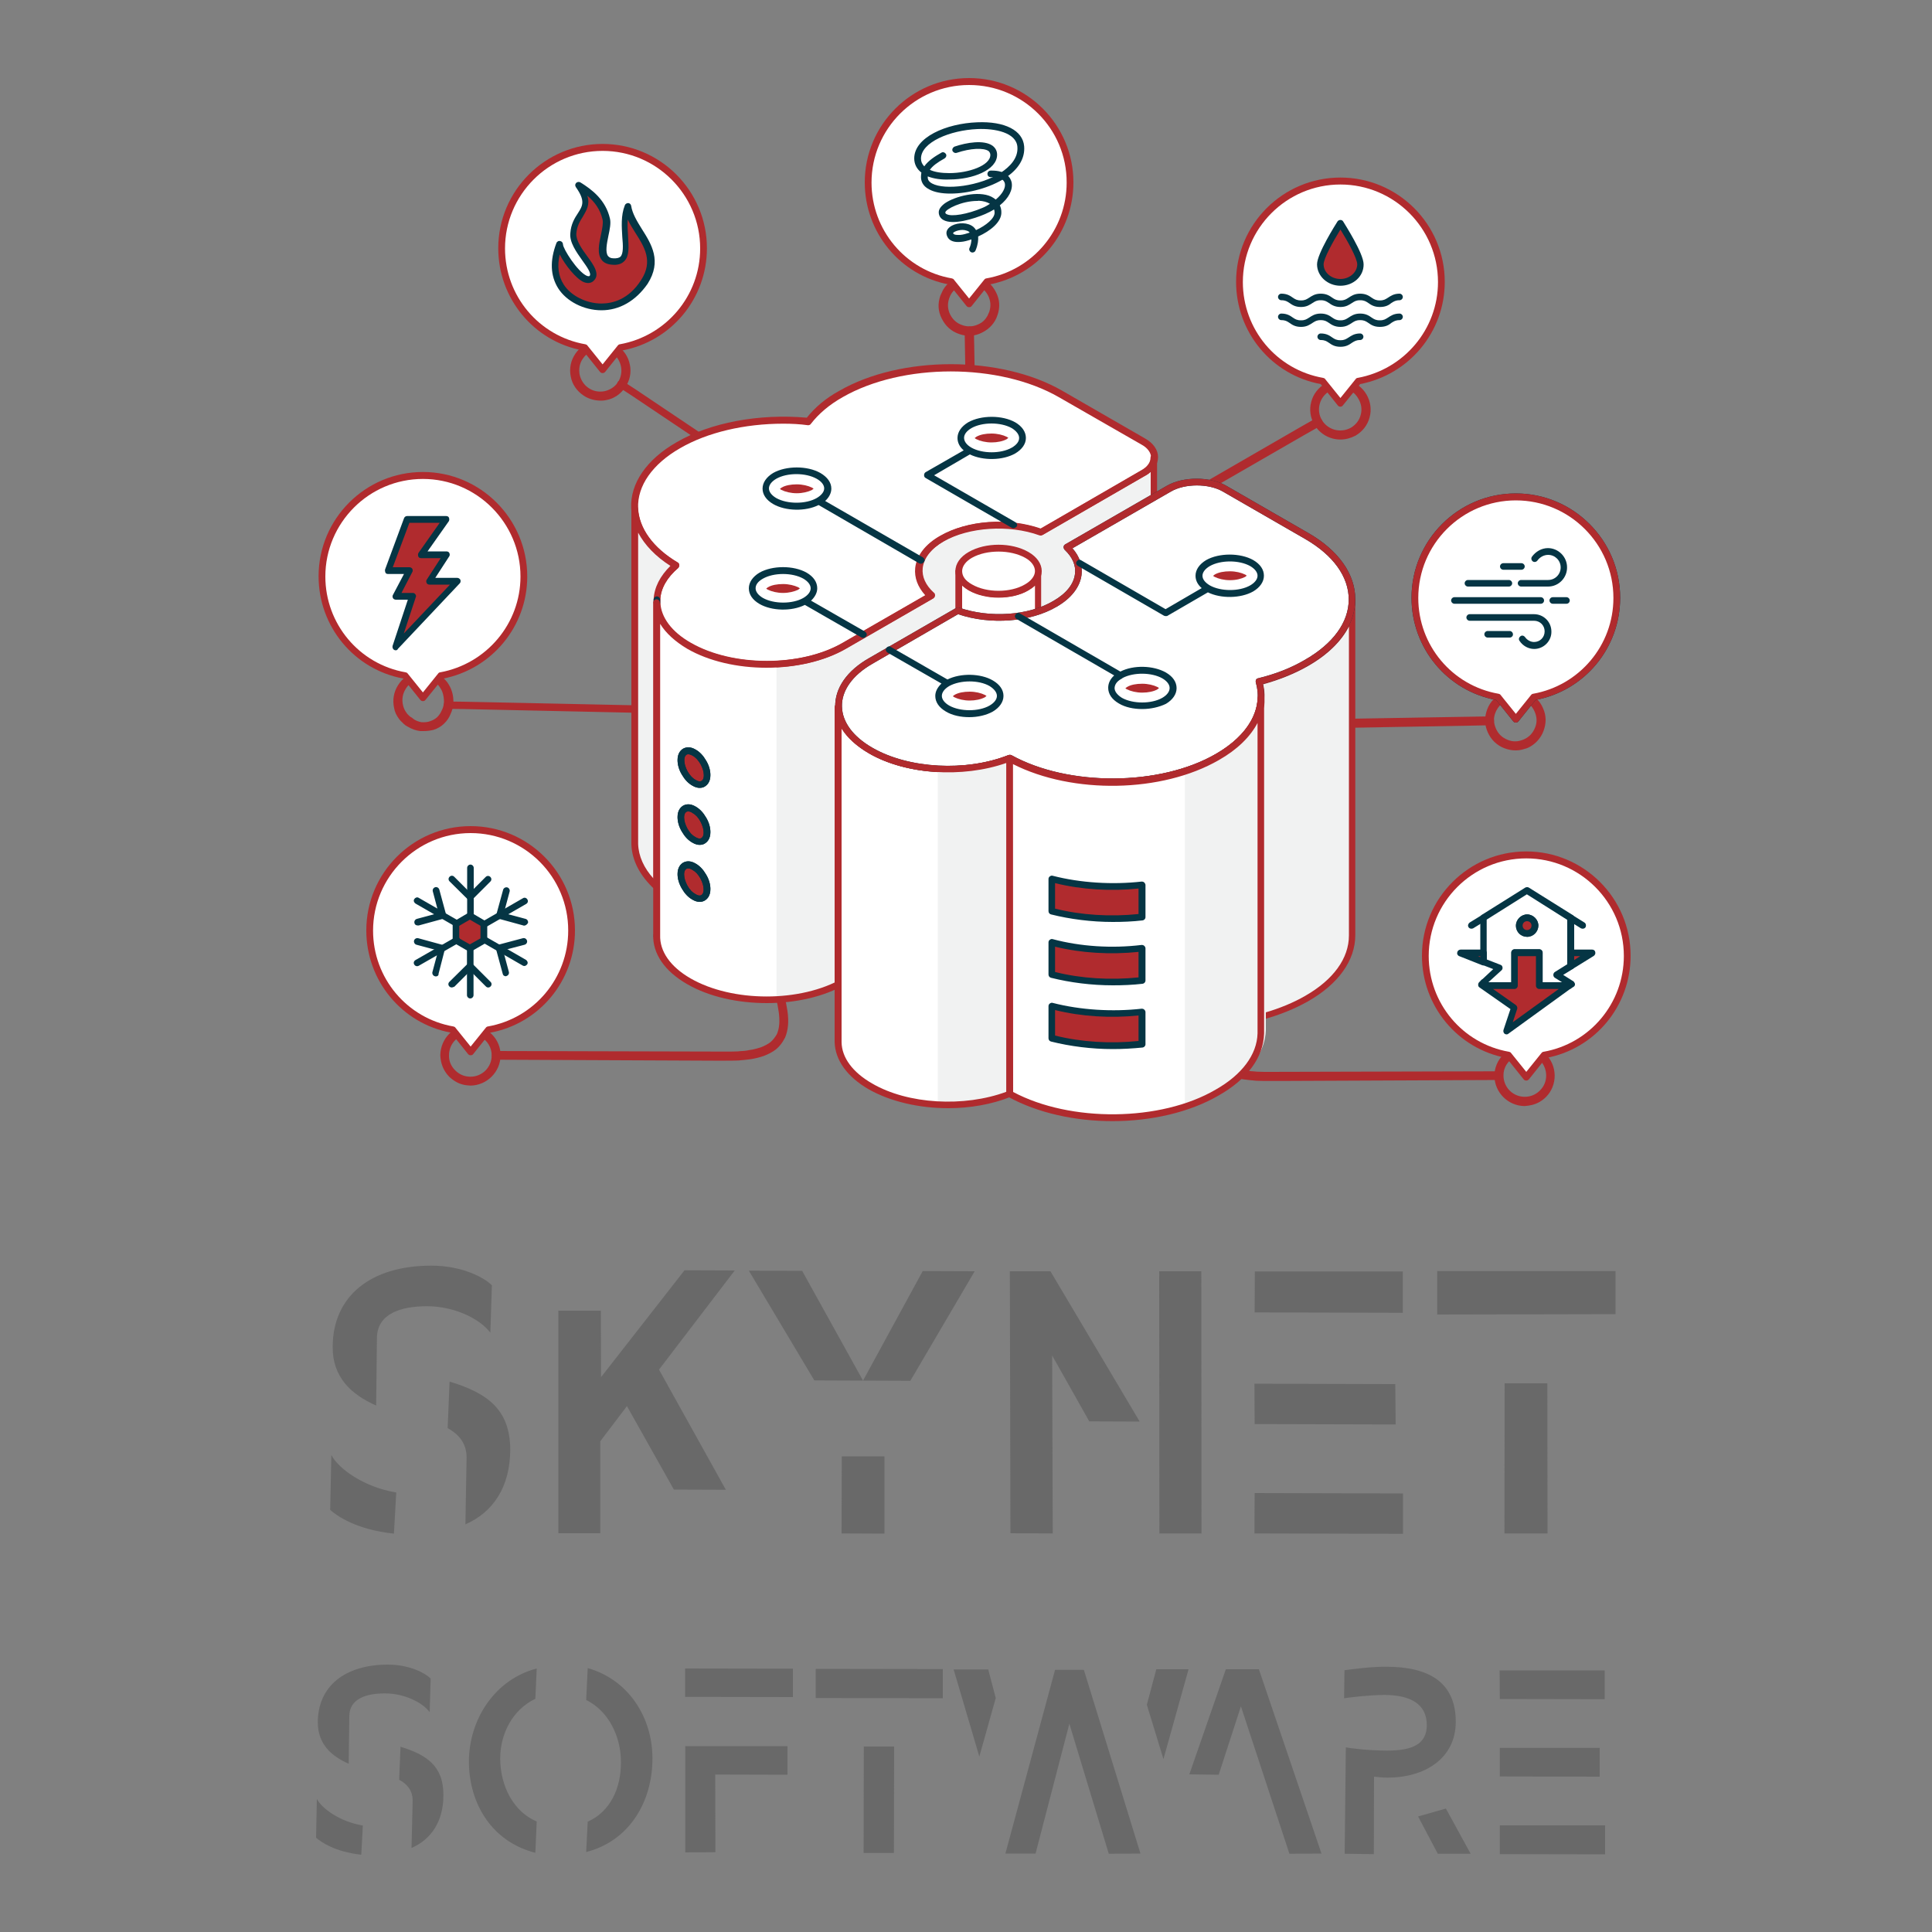 <?xml version="1.0" encoding="utf-8"?>
<!-- Generator: Adobe Illustrator 24.0.1, SVG Export Plug-In . SVG Version: 6.00 Build 0)  -->
<svg version="1.1" id="Layer_1" xmlns="http://www.w3.org/2000/svg" xmlns:xlink="http://www.w3.org/1999/xlink" x="0px" y="0px"
	 viewBox="0 0 1000 1000" style="enable-background:new 0 0 1000 1000;" xml:space="preserve">
<rect x="0" y="0" width="1000" height="1000" fill="#808080" stroke="none"/>
<style type="text/css">
	.st0{fill:#B02B2E;}
	.st1{enable-background:new    ;}
	.st2{fill:#696969;}
	.st3{fill:#F1F2F2;}
	.st4{fill:#FFFFFF;}
	.st5{fill:#053544;}
</style>
<path class="st0" d="M789.1,572.5c-8.5-0.1-15.5-7-15.6-15.6c0-8.5,6.9-15.5,15.5-15.7c8.7-0.1,15.6,6.8,15.7,15.5
	c0,4.1-1.5,8.1-4.5,11.1c-1,1-2.2,1.9-3.4,2.6C794.5,571.7,792,572.3,789.1,572.5z M778.2,556.7c0,6.1,4.9,11,11,11
	c3,0,5.7-1.1,7.9-3.3s3.2-4.9,3.2-7.8c-0.1-6.2-4.9-11-11-11c-2,0.1-3.8,0.6-5.4,1.5C780.4,549.1,778.1,552.7,778.2,556.7z"/>
<path class="st0" d="M403.7,370.3c-0.2,0.1-0.6,0.2-1,0.2l-10.2-0.2L239.9,367l-8.3-0.1c-1.1,0-1.9-0.9-1.9-1.9
	c0-1.1,0.9-1.9,1.9-1.9l8.3,0.1l152.7,3.2l10.2,0.2c1.1,0,1.9,0.9,1.8,1.9C404.6,369.4,404.2,370,403.7,370.3z"/>
<path class="st0" d="M775.8,559l-112.5,0.5h-6.4c-2.1,0-4.2,0-6.6-0.1l-1-0.1c-1.8-0.2-3.7-0.3-5.5-0.6c-2.4-0.4-4.7-0.9-6.7-1.7
	c-2.2-0.9-4.3-1.9-6.2-3.4c-1.7-1.4-3.3-3.4-4.5-5.8l-0.1-0.1c-1.6-3.7-2.1-8.1-1.3-13.8c0.8-5.2,2-10.2,3.4-15.1
	c0.8-3.3,1.8-6.6,2.5-9.9c0.7-3.9,1.3-7.9,0.7-11.8c-0.2-1.3-0.7-3.2-2-4.7c-1-1.3-2.4-2.4-4.1-3.2c-2.9-1.4-6.5-2.1-11.3-2.2
	c-1.3,0-2.4-1.2-2.3-2.4c0-1.3,1.2-2.4,2.4-2.3c5.3,0.2,9.5,1,13.1,2.7c2.4,1.2,4.3,2.7,5.7,4.5s2.5,4.2,3,6.8
	c0.7,4.8-0.1,9.5-0.8,13.5c-0.7,3.5-1.7,6.9-2.6,10.2c-1.3,4.7-2.5,9.6-3.2,14.5c-0.6,4.7-0.3,8.3,1,11.3c1,1.7,2,3.1,3.3,4.1
	c1.5,1.2,3.2,2.1,5,2.7c1.8,0.6,3.7,1.2,5.9,1.4c1.6,0.4,3.3,0.5,5,0.6l1,0.1c2.2,0.1,4.3,0.1,6.3,0.1l118.7-0.3
	c1.3-0.1,2.3,1,2.3,2.3c0,0.8-0.4,1.6-1.1,2C776.6,559,776.2,559.1,775.8,559z"/>
<g class="st1">
	<path class="st2" d="M163.6,951.2l0.4-20.1c2.5,4.9,11.9,11.8,23.8,13.8l-0.8,15.1C173.2,958.5,166,953.3,163.6,951.2z
		 M164.5,891.5c0-18.7,14-29.9,36.3-29.9c11.4,0,19.6,4.6,22.1,7.2l-0.5,17.4c-3.9-5.2-13.3-9.7-23.2-9.7c-9.5,0-18.4,2.7-18.4,11.8
		l-0.3,24.6C171.5,909,164.5,902.7,164.5,891.5z M213.6,931.8c-0.1-4.8-2.5-8.2-7-10.6l0.7-17.1c13.2,4.1,22.3,9.7,22.2,25.1
		c0,13.7-6.4,22.9-16.5,27.3L213.6,931.8z"/>
	<path class="st2" d="M242.7,911.9c0-21.8,13.3-42.6,35.1-48.3l-0.7,15.7c-11.9,5.6-18.2,18.3-18.2,30.9
		c0.1,14.7,7.1,27.6,18.9,32.6l-0.7,16.2C254.6,953.3,242.8,933.6,242.7,911.9z M304.2,942.9c11.5-5.1,17.3-17.1,17.2-30.9
		c0-13.2-6.4-26.4-18-32.1l0.8-16.5c21.5,6.1,33.6,26,33.5,46.9c0,22.4-12.1,42.7-34.3,48.3L304.2,942.9z"/>
	<path class="st2" d="M370.2,918.5l0.1,40.2l-15.6,0.1l0-55l52.9,0l0,14.8L370.2,918.5z M410.4,863.7l0,14.7l-55.8-0.1l0-14.7
		L410.4,863.7z"/>
	<path class="st2" d="M488,863.9l0,15.1l-65.8-0.1l0-15.1L488,863.9z M447.1,904l15.7,0l-0.1,55.1l-15.7,0L447.1,904z"/>
	<path class="st2" d="M493.6,864.1l17.9,0l3.9,14.8l-8.5,30.3L493.6,864.1z M590.3,959.4l-16.4,0.1l-20.4-67.3L536,959.4l-15.6,0
		l25.7-95.1l14.9,0L590.3,959.4z M602.2,910.5l-8.6-28.1l4.9-18.4l16.7,0L602.2,910.5z"/>
	<path class="st2" d="M684,959.4l-16.6,0.1l-25.1-76.3l-11.5,35.4l-15.2-0.2l18.9-54.4l17.1,0L684,959.4z"/>
	<path class="st2" d="M696.6,904.4c1.5,0.4,11.3,1.7,21.4,1.7c13.2,0,20.5-3.4,20.5-13.2c0-11.4-9.2-15.6-22.1-15.6
		c-7.3,0-18.1,1.3-20.7,1.7l0.2-14.5c2-0.2,13-1.9,21.7-1.8c21.8,0,35.9,7.9,35.9,28.5c0,19.1-16.2,28.9-35.3,28.9
		c-2.4,0-4.8-0.3-7-0.5l-0.1,40.1l-15.1-0.2L696.6,904.4z M761.2,959.5l-17,0L734,940.2l14.4-4.1L761.2,959.5z"/>
	<path class="st2" d="M776.3,959.7l0-14.9l54.5,0l0,15L776.3,959.7z M830.6,864.6l0,14.9c-0.4,0-1.3,0-2,0l-52.3-0.1l-0.1-14.8
		L830.6,864.6z M776.3,919.5l0-14.8l51.7,0l0,14.9L776.3,919.5z"/>
</g>
<g class="st1">
	<path class="st2" d="M170.9,781.5l0.6-28.4c3.5,6.9,16.8,16.7,33.6,19.4l-1.2,21.3C184.4,791.8,174.2,784.5,170.9,781.5z
		 M172.2,697.2c0-26.4,19.8-42.2,51.2-42.1c16.1,0,27.6,6.4,31.2,10.2l-0.8,24.5c-5.5-7.3-18.7-13.7-32.8-13.7
		c-13.4,0-25.9,3.8-25.9,16.6l-0.4,34.8C182,721.9,172.1,713,172.2,697.2z M241.5,754.1c-0.1-6.7-3.6-11.5-9.8-14.9l1-24.1
		c18.6,5.7,31.4,13.7,31.4,35.4c-0.1,19.3-9,32.3-23.2,38.5L241.5,754.1z"/>
	<path class="st2" d="M341.1,708.9l34.6,62.2l-26.9-0.1l-24.3-43.2l-13.8,18.2l0,47.6l-21.7,0l0-115.2l22,0l0.1,34.4l43.2-55.3
		l26,0.1L341.1,708.9z"/>
	<path class="st2" d="M387.6,657.7l27.6,0.1l31.5,56.8l-25.2-0.1L387.6,657.7z M457.8,793.8l-22.2-0.1l0.1-39.9l22.1,0L457.8,793.8z
		 M471.2,714.7l-24.5-0.1l30.9-56.7l26.9,0.1L471.2,714.7z"/>
	<path class="st2" d="M522.7,658l21,0l46.2,77.8l-26.1-0.1l-19.2-34.1l0.3,92.1l-21.9-0.1L522.7,658z M621.9,793.7l-21.8,0
		L600,661.4c0-1.2,0.1-2.4,0-3.4h21.8L621.9,793.7z"/>
	<path class="st2" d="M649.3,793.7l0.1-20.9l74.9,0.2c1,0,1.5,0,1.9,0l0,20.9L649.3,793.7z M649.4,679.3l0.1-21.2l76.6,0l0,21.4
		L649.4,679.3z M649.4,737.1l-0.1-20.9l70.7,0.2c1.2,0,1.5,0,2.2,0l0.2,20.9"/>
	<path class="st2" d="M743.9,680.4l0-22.5l92.3,0l0,22.3L743.9,680.4z M778.8,716l22.1,0l0.1,77.7l-22.3,0L778.8,716z"/>
</g>
<path class="st0" d="M235.8,559.8c-1.2-0.7-2.4-1.6-3.4-2.6c-2.9-3-4.4-6.9-4.5-11.1c0.2-8.7,7-15.6,15.7-15.5
	c8.6,0.3,15.6,7.2,15.5,15.7c-0.1,8.6-7.1,15.5-15.6,15.6C240.7,561.8,238.1,561.2,235.8,559.8z M248.8,536.7
	c-1.6-0.9-3.4-1.4-5.4-1.5c-6.1,0-11,4.8-11,11c-0.1,2.9,1,5.6,3.2,7.8s4.9,3.3,7.9,3.3c6.1,0,11-4.9,11-11
	C254.5,542.2,252.3,538.6,248.8,536.7z"/>
<path class="st0" d="M255.7,548.3c-0.7-0.4-1.2-1.2-1.1-2c0.1-1.3,1.1-2.3,2.3-2.3l118.7,0.3c2,0,4.1,0,6.3-0.1l1-0.1
	c1.7-0.1,3.4-0.2,5-0.6c2.1-0.2,4.1-0.9,5.9-1.4c1.8-0.7,3.6-1.6,5-2.7c1.2-1,2.3-2.4,3.3-4.1c1.3-3,1.6-6.5,1-11.3
	c-0.7-4.9-1.9-9.7-3.2-14.5c-0.9-3.3-1.9-6.8-2.6-10.2c-0.8-4-1.6-8.7-0.8-13.5c0.5-2.7,1.5-5,3-6.8c1.4-1.7,3.3-3.3,5.7-4.5
	c3.6-1.7,7.8-2.5,13.1-2.7c1.2-0.1,2.4,1,2.4,2.3c0.1,1.2-1,2.4-2.3,2.4c-4.7,0.1-8.3,0.9-11.3,2.2c-1.7,0.9-3.1,2-4.1,3.2
	c-1.3,1.5-1.8,3.4-2,4.7c-0.6,3.9,0,8,0.7,11.8c0.7,3.3,1.7,6.7,2.5,9.9c1.3,4.9,2.6,9.9,3.4,15.1c0.8,5.6,0.3,10-1.3,13.8l-0.1,0.1
	c-1.2,2.4-2.8,4.4-4.5,5.8c-1.9,1.5-4,2.5-6.2,3.4c-2,0.7-4.3,1.3-6.7,1.7c-1.8,0.3-3.7,0.4-5.5,0.6l-1,0.1
	c-2.3,0.1-4.5,0.1-6.6,0.1h-6.4l-112.5-0.5C256.4,548.6,256,548.4,255.7,548.3z"/>
<path class="st0" d="M792.6,386.1c-1.1,0.7-2.1,1.2-3.4,1.5c-4,1.4-8.1,0.9-11.9-0.9c-3.9-2-6.4-5.1-7.8-9.1
	c-1.4-4-0.9-8.1,0.9-11.9c2-3.9,5.1-6.4,9.1-7.8s8.1-0.9,11.9,0.9l0,0c3.9,2,6.4,5.1,7.8,9.1c1.4,4,0.9,8.1-0.9,11.9
	C796.9,382.5,795,384.6,792.6,386.1z M778.5,363.4c-1.7,1-3,2.5-4,4.4c-1.4,2.8-1.6,5.4-0.6,8.3s2.7,5,5.5,6.4s5.4,1.6,8.3,0.6
	s5-2.7,6.4-5.5s1.6-5.4,0.6-8.3s-2.7-5-5.5-6.4l0,0c-2.8-1.4-5.4-1.6-8.3-0.6C780.1,362.6,779.3,362.9,778.5,363.4z"/>
<path class="st0" d="M772.2,375.1c-0.3,0.2-0.8,0.3-1.2,0.3l-10.2,0.2l-108.4,1.9c-16.6,0-34.2,4.5-50.9,13.2
	c-7.6,3.9-14.9,8.7-22.4,14.4c-7.6,6-13.8,12.1-18.8,18.6c-0.8,1-1.5,2-2.2,3.1c-0.4,0.7-0.9,1.4-1.4,1.9l-0.8,1.2l-2.4,3.9
	c-0.7,1.1-2.1,1.4-3.2,0.7s-1.4-2.1-0.7-3.2l2.5-3.9c0,0,0.1-0.1,0-0.2l0.9-1.2c0.4-0.7,0.9-1.2,1.3-1.9c0.8-1.2,1.5-2.1,2.4-3.4
	c5.3-6.7,11.6-13,19.6-19.3c7.7-6,15.3-10.8,23.2-14.9c17.4-9,35.8-13.7,53-13.7l118.5-2c1.3,0,2.4,1,2.3,2.3
	C773.4,373.9,772.9,374.7,772.2,375.1z"/>
<path class="st0" d="M309.6,207.3c-2.7-0.2-5.4-1.1-7.6-2.6c-3.4-2.3-5.9-5.8-6.6-9.9c-0.8-4.1,0-8.2,2.4-11.7
	c4.8-7.1,14.5-9.1,21.6-4.2c3.4,2.2,5.8,5.7,6.6,9.8c0.9,4.1,0,8.3-2.4,11.8c-2.3,3.4-5.8,5.9-9.9,6.6
	C312.4,207.4,311,207.4,309.6,207.3z M311.5,180.8c-3.8-0.3-7.6,1.5-9.8,4.8c-1.7,2.4-2.2,5.3-1.7,8.2c0.6,2.8,2.2,5.4,4.6,7
	c2.4,1.7,5.3,2.2,8.2,1.7c2.8-0.6,5.4-2.2,7-4.6s2.2-5.4,1.6-8.3c-0.6-2.8-2.2-5.4-4.6-6.9C315.2,181.5,313.3,180.9,311.5,180.8z"/>
<path class="st0" d="M463.3,296c-0.3,0-0.7-0.1-0.9-0.3L454,290l-126.8-85.1l-6.9-4.5c-0.9-0.5-1.1-1.8-0.6-2.6
	c0.5-0.9,1.8-1.1,2.6-0.6l6.9,4.5L456,286.8l8.4,5.7c0.9,0.6,1.1,1.8,0.5,2.6C464.6,295.7,464,296,463.3,296z"/>
<path class="st0" d="M219.1,378.4c-0.5,0-0.9,0-1.4,0h-0.1c-2.1-0.2-4.4-1-6.4-2.2c-0.5-0.2-0.9-0.6-1.2-0.7l-0.2-0.1
	c0,0-0.1,0-0.1-0.1l-0.2-0.2c-0.3-0.2-0.7-0.5-1-0.9c-0.8-0.7-1.5-1.4-2.1-2.3c-1.2-1.6-2.1-3.5-2.4-5.4c-0.9-4-0.3-8.2,2-11.8
	c2.2-3.6,5.7-6,9.6-7.1c2.1-0.5,4-0.6,6-0.2c1,0.1,2.2,0.5,3.1,0.8c0.2,0.1,0.5,0.1,0.7,0.2c0.1,0.1,0.2,0.1,0.3,0.1
	c0.6,0.2,1.2,0.6,1.5,0.8c1.6,0.9,3,2.2,4.2,3.7c1,1.4,2,3.1,2.5,4.9c0.6,1.8,0.8,3.7,0.8,5.7v0.1c-0.1,2.2-0.7,4.2-1.5,5.9
	c-0.7,1.8-1.8,3.5-3.5,5.1c-1.5,1.4-3.2,2.4-5.4,3.1C222.6,378.2,221,378.4,219.1,378.4z M218.1,373.8c1.7,0.1,3.2,0,4.5-0.5
	c1.5-0.5,2.7-1.2,3.7-2.1c1.2-1.2,1.8-2.3,2.4-3.6c0-0.1,0-0.1,0.1-0.2c0.6-1.2,0.9-2.5,1-4.2c0-1.5-0.2-2.9-0.6-4.3
	c-0.3-1.2-1-2.4-1.7-3.4c-0.8-1.2-1.7-2-2.8-2.5c0,0-0.1,0-0.1-0.1c-0.1-0.1-0.5-0.2-0.5-0.3c-0.2-0.1-0.5-0.2-0.7-0.3
	c-0.1-0.1-0.2-0.1-0.3-0.1s-0.1,0-0.2-0.1c-0.6-0.2-1.3-0.5-2-0.6c-1.4-0.2-2.8-0.1-4.3,0.2c-2.8,0.7-5.2,2.4-6.7,5
	c-1.5,2.4-2,5.4-1.3,8.3c0.3,1.4,0.9,2.7,1.7,3.8c0,0,0,0.1,0.1,0.1c0.3,0.6,0.8,1,1.3,1.5l0.1,0.1c0.1,0.1,0.3,0.2,0.6,0.5l0.5,0.3
	c0.2,0.1,0.6,0.3,0.7,0.5c0,0,0.1,0,0.1,0.1C215,373,216.6,373.5,218.1,373.8z"/>
<path class="st0" d="M488,150.3c1.5-2.7,3.7-4.8,6.6-6.2c3.9-2,7.8-2.2,11.9-0.8c4,1.3,7,4,9,7.9s2.2,7.8,0.8,11.9c-1.3,4-4,7-7.9,9
	s-7.8,2.2-11.9,0.8s-7-4-9-7.9s-2.2-7.8-0.8-11.9C487.2,152.1,487.6,151.1,488,150.3z M511.1,163.5c0.3-0.6,0.6-1.3,0.9-2
	c1-2.9,0.8-5.7-0.5-8.4c-1.4-2.7-3.4-4.5-6.3-5.5s-5.7-0.8-8.4,0.5c-2.7,1.4-4.5,3.4-5.5,6.3c-1,2.9-0.8,5.7,0.5,8.4
	c1.4,2.7,3.4,4.5,6.3,5.5s5.7,0.8,8.4-0.5C508.6,166.9,510.1,165.3,511.1,163.5z"/>
<path class="st0" d="M499.8,170.2c0.4-0.7,1.2-1.2,2-1.2c1.3,0,2.3,1,2.3,2.2l0.2,10.1l0.9,52.7l0.5,26.3c0,1.2,0,2.5,0,3.7
	c0,3.1,0.1,6.3,0.2,9.4c0.2,4.1,1.5,8,3.8,11c4.6,6.7,13,10.2,20.7,8.9c0.2,0,0.4,0,0.7-0.1c0.7-0.1,1.5-0.2,2.1-0.4
	c0.3-0.1,0.5-0.2,0.8-0.3c0.7-0.3,1.3-0.5,1.9-0.8c0.9-0.4,1.5-0.8,2.2-1.1c1.3-0.6,2.4-1.3,3.8-1.9c4.5-1.9,9.3-2.5,14.2-1.8
	c4.8,0.8,9.3,2.9,12.9,6c3.7,3.1,6.5,7.2,7.8,11.9c0.3,0.9,0.5,1.9,0.7,2.8c0,0.3,0.1,0.5,0.1,0.7v0.2c0,0.3,0,0.4,0.2,0.6
	c0.1,0.3,0.2,0.6,0.1,1c-0.1,0.1,0,0.2,0,0.3v1.6c0.1,1.1,0.1,2.2,0.1,3.5l-0.8,28.8c-0.1,1.3-1.1,2.3-2.3,2.3
	c-1.3-0.1-2.3-1.1-2.3-2.3l0.3-12.5l0.5-16.4c0,0,0.1-0.1,0-0.2c0.1-1,0-2,0-3.1l-0.1-1.5c0-0.2-0.1-0.3-0.1-0.6
	c-0.1-0.3-0.1-0.6-0.2-0.9c0-0.3-0.1-0.5-0.1-0.7c-0.1-0.7-0.2-1.5-0.4-2.1v-0.2c-1.2-3.8-3.4-7.2-6.5-9.8c-3-2.6-6.7-4.4-10.6-5
	s-8.1-0.1-11.6,1.4c-1.1,0.6-2.3,1.1-3.5,1.8c-0.7,0.4-1.5,0.8-2.2,1.1c-0.8,0.5-1.7,0.8-2.6,1.1c-0.3,0.1-0.5,0.1-0.7,0.3
	c-1,0.4-1.9,0.5-2.8,0.7l-0.7,0.1c-9.5,1.5-19.6-2.8-25.3-10.9c-2.8-3.8-4.4-8.5-4.7-13.4c-0.2-3.2-0.1-6.4-0.3-9.5
	c0-1.2,0-2.4,0-3.7l-0.6-26.1l-1.1-62.9C499.5,170.9,499.6,170.5,499.8,170.2z"/>
<path class="st0" d="M693.8,227.5c-5.4,0-10.6-2.8-13.5-7.7c-2.1-3.6-2.7-7.9-1.6-11.8c1-4,3.7-7.4,7.3-9.5c7.4-4.3,17-1.7,21.3,5.7
	c2.1,3.6,2.7,7.9,1.6,11.8c-1,4-3.7,7.4-7.3,9.5C699.1,226.8,696.4,227.5,693.8,227.5z M693.6,200.9c-1.8,0-3.7,0.5-5.4,1.5
	c-5.2,3-7.1,9.8-4,15s9.7,6.9,15,4c2.5-1.5,4.4-3.8,5.1-6.7c0.8-2.8,0.3-5.8-1.2-8.3C701.2,202.8,697.5,200.9,693.6,200.9z"/>
<path class="st0" d="M532.3,307.3c-0.8,0-1.6-0.5-2-1.2c-0.6-1.2-0.2-2.5,0.8-3.1l10.9-6.2l130.3-75.3l8.8-5
	c1.2-0.6,2.5-0.2,3.1,0.9s0.2,2.5-0.9,3.1l-8.8,5l-130.2,75.1l-10.9,6.2C533.1,307.2,532.6,307.3,532.3,307.3z"/>
<path class="st3" d="M597.6,236.9v173.6c0,3-2,6-5.9,8.2L539,449.1c-16-5.8-37.3-4.7-51.2,3.4c-13.9,8-15.8,20.3-5.7,29.6l-45,25.9
	c-22.2,12.8-58.1,12.8-80.5,0c-11.4-6.6-17-15.3-16.6-23.9V311.9c0.3,8.1,5.9,16.2,16.6,22.4c22.2,12.8,58.1,12.8,80.5,0l44.9-25.9
	c-10.1-9.2-8.2-21.5,5.7-29.6c13.9-8,35.3-9.1,51.2-3.4l52.7-30.4C595.6,242.9,597.6,239.9,597.6,236.9z"/>
<path class="st3" d="M371.9,514.3c16.5,4.6,36.2,4.4,52.5-0.7V339.9c-16.2,5.2-36,5.4-52.5,0.7V514.3z"/>
<path class="st4" d="M597.6,236.9c0,3-2,6-5.9,8.2L539,275.5c-16-5.8-37.3-4.7-51.2,3.4c-13.9,8-15.8,20.3-5.7,29.6l-45,25.9
	c-22.2,12.8-58.1,12.8-80.5,0c-10.8-6.2-16.3-14.3-16.6-22.4c0-0.5,0-1,0-1.5c0.2-6.1,3.5-12.3,9.8-17.7
	c-13.6-8.2-20.8-18.8-21.3-29.5c-0.6-11.8,6.9-23.7,22.5-32.6c18.3-10.6,43.6-14.7,67.3-12.4c3.9-5.2,9.5-10.1,16.9-14.2
	c31.4-18.1,82.4-18.1,113.7,0l42.7,24.6C595.6,230.9,597.6,233.9,597.6,236.9z"/>
<path class="st0" d="M396.9,345.5c-14.9,0-29.8-3.2-41.2-9.8c-10.9-6.4-17.1-14.8-17.6-23.8v-1.6c0.2-6.2,3.2-12.1,8.7-17.5
	c-12.5-8.1-19.7-18.6-20.1-29.7c-0.6-12.8,7.9-25.3,23.5-34.2c17.5-10.2,42.7-14.9,67.4-12.7c4.2-5.3,9.8-10.1,16.8-13.9
	c31.9-18.4,83.7-18.4,115.5,0l42.7,24.6c4.3,2.4,6.8,5.9,6.8,9.7s-2.4,7.3-6.8,9.7l-52.7,30.4c-0.5,0.2-0.9,0.3-1.5,0.1
	c-15.8-5.8-36.8-4.4-49.7,3.2c-6.6,3.8-10.5,8.8-11.1,14c-0.5,4.5,1.5,8.9,5.8,12.8c0.5,0.3,0.6,0.9,0.6,1.5c-0.1,0.6-0.3,1-0.8,1.3
	l-45,25.9C426.7,342.3,411.8,345.5,396.9,345.5z M405.4,219.3c-20,0-39.3,4.5-53.4,12.7c-14.3,8.2-22.2,19.5-21.7,31
	c0.5,10.4,7.7,20.5,20.5,28.1c0.5,0.2,0.8,0.8,0.8,1.4s-0.2,1.2-0.6,1.5c-5.8,5-9,10.6-9.2,16.4v1.4c0.3,7.7,5.9,15.3,15.8,20.9
	c21.7,12.5,57.1,12.5,78.7,0l43-24.7c-3.9-4.3-5.8-9.1-5.2-14.1c0.7-6.4,5.2-12.3,12.8-16.6c13.9-8.1,35-9.6,51.9-3.7l52-30.1
	c3.2-1.7,5-4.3,5-6.7s-1.8-5-5-6.7l-42.7-24.5c-30.9-17.8-81-17.8-112,0c-6.9,3.9-12.4,8.6-16.4,13.8c-0.3,0.5-0.9,0.7-1.5,0.7
	C414,219.5,409.7,219.3,405.4,219.3z"/>
<path class="st3" d="M349.8,292.7c-6.2,5.3-9.5,11.4-9.8,17.7c0,0.5,0,1,0,1.5v147.2c-7.3-6.7-11.1-14.4-11.4-22.1v-0.1V263.2
	C329,274,336.2,284.5,349.8,292.7z"/>
<path class="st0" d="M340,460.8c-0.5,0-0.8-0.1-1.2-0.5c-7.5-6.9-11.7-14.9-12-23.2c0,0,0-0.1,0-0.2V263.2c0-0.9,0.8-1.7,1.7-1.7
	s1.7,0.7,1.7,1.6c0.5,10.4,7.7,20.5,20.5,28.1c0.5,0.2,0.8,0.8,0.8,1.4s-0.2,1.2-0.6,1.5c-5.7,4.9-8.9,10.5-9.2,16.4v1.4v147.2
	c0,0.7-0.5,1.3-1,1.6C340.5,460.7,340.2,460.8,340,460.8z M330.3,275.7v161.1c0.2,6.4,3,12.5,8,18V310.4c0.3-6.4,3.4-12.3,8.7-17.5
	C339.3,288,333.7,282.1,330.3,275.7z"/>
<path class="st5" d="M340,486.5c-0.9,0-1.7-0.8-1.7-1.7V484c0-0.9,0.8-1.7,1.7-1.7s1.7,0.8,1.7,1.7v0.7
	C341.7,485.6,340.9,486.5,340,486.5z"/>
<path class="st5" d="M340,313.6c-0.9,0-1.7-0.8-1.7-1.7v-1.5c0-0.9,0.8-1.7,1.7-1.7s1.7,0.8,1.7,1.7v1.5
	C341.7,312.8,340.9,313.6,340,313.6z"/>
<path class="st4" d="M401.9,343.8c-16.2,0.8-32.7-2.3-45.1-9.5c-10.8-6.2-16.3-14.3-16.6-22.4V484c-0.3,8.7,5.2,17.3,16.6,23.9
	c12.4,7.2,29,10.3,45.1,9.5V343.8z"/>
<path class="st0" d="M396.9,519.2c-14.9,0-29.8-3.2-41.2-9.8c-11.7-6.7-17.9-15.8-17.6-25.5v-172c0-0.9,0.8-1.7,1.7-1.7
	c0.9,0,1.7,0.7,1.7,1.6c0.3,7.9,5.9,15.3,15.8,21c21.6,12.5,57,12.5,78.7,0l42.9-24.7c-3.9-4.3-5.7-9.1-5.2-14.1
	c0.7-6.4,5.2-12.3,12.8-16.6c14-8,35.1-9.6,51.9-3.7l52-30.1c3.4-1.8,5.1-4.2,5.1-6.7c0-0.9,0.8-1.7,1.7-1.7s1.7,0.8,1.7,1.7v173.6
	c0,3.8-2.4,7.3-6.8,9.7l-52.7,30.4c-0.5,0.2-0.9,0.3-1.5,0.1c-15.8-5.8-36.8-4.4-49.7,3.2c-6.6,3.8-10.6,8.8-11.1,14
	c-0.5,4.5,1.5,8.9,5.8,12.8c0.5,0.3,0.6,0.9,0.6,1.5c-0.1,0.6-0.3,1-0.8,1.3l-45,25.9C426.7,515.9,411.8,519.2,396.9,519.2z
	 M341.7,322.9V484c-0.3,8.4,5.3,16.4,15.7,22.4c21.7,12.5,57.1,12.5,78.7,0l43-24.7c-3.9-4.3-5.8-9.1-5.2-14.1
	c0.7-6.4,5.2-12.3,12.8-16.6c13.9-8.1,35-9.6,51.9-3.7l52-30.1c3.2-1.7,5-4.3,5-6.7V244.2c-0.9,0.9-2.1,1.7-3.5,2.4L539.5,277
	c-0.5,0.2-0.9,0.3-1.5,0.1c-15.7-5.7-36.6-4.3-49.7,3.2c-6.6,3.8-10.5,8.8-11.1,14c-0.5,4.5,1.5,8.9,5.8,12.8
	c0.5,0.3,0.6,0.9,0.6,1.5c-0.1,0.6-0.3,1-0.8,1.3l-44.9,25.9c-22.8,13.1-59.5,13.1-82.2,0C349.5,332.1,344.6,327.7,341.7,322.9z"/>
<path class="st4" d="M537.5,295.7V339c0,3-2,6.1-6,8.4c-8,4.6-21,4.6-29.1,0c-4-2.3-6-5.3-6-8.4v-43.3c0,3,2,6.1,6,8.4
	c8.1,4.6,21,4.6,29.1,0C535.5,301.7,537.5,298.7,537.5,295.7z"/>
<path class="st0" d="M516.9,352.6c-5.5,0-11.2-1.3-15.5-3.7c-4.4-2.5-6.9-6.1-6.9-9.9v-43.3c0-0.9,0.8-1.7,1.7-1.7
	c0.9,0,1.7,0.8,1.7,1.7c0,2.5,1.8,5.1,5.1,6.9c7.5,4.3,19.9,4.3,27.4,0c3.4-2,5.1-4.4,5.1-6.9c0-0.9,0.8-1.7,1.7-1.7
	s1.7,0.8,1.7,1.7V339c0,3.8-2.5,7.4-6.9,9.9C528.1,351.4,522.5,352.6,516.9,352.6z M498,303.1v36c0,2.7,1.7,5,5.1,6.9
	c7.6,4.4,19.9,4.4,27.4,0c3.2-1.8,5.2-4.4,5.2-6.9v-36c-0.9,0.9-2.1,1.7-3.4,2.5c-8.7,5-22.2,5-30.9,0
	C500.1,304.8,499,304,498,303.1z"/>
<path class="st4" d="M537.5,295.7c0,3-2,6.1-6,8.4c-8,4.6-21,4.6-29.1,0c-4-2.3-6-5.3-6-8.4c0-3,2-6.1,6-8.4c8.1-4.6,21-4.6,29.1,0
	C535.5,289.6,537.5,292.7,537.5,295.7z"/>
<path class="st0" d="M516.9,309.2c-5.5,0-11.2-1.3-15.5-3.7c-4.4-2.5-6.9-6.1-6.9-9.9s2.5-7.4,6.9-9.9c8.7-5,22.2-5,30.9,0
	c4.4,2.5,6.9,6.1,6.9,9.9s-2.5,7.4-6.9,9.9C528.1,308.1,522.5,309.2,516.9,309.2z M516.9,285.5c-5,0-9.9,1-13.8,3.2
	c-3.2,1.8-5.1,4.4-5.1,6.9c0,2.7,1.7,5,5.1,6.9c7.6,4.4,19.9,4.4,27.4,0c3.2-1.8,5.2-4.4,5.2-6.9s-1.8-5.1-5.1-6.9
	C526.8,286.6,521.9,285.5,516.9,285.5z"/>
<path class="st4" d="M522.7,392.5v173.7c-22.1,8.7-52.5,7.4-72.1-3.9c-11-6.4-16.5-14.6-16.6-22.9c0-0.1,0-0.2,0-0.2V365.9
	c0.2,8.2,5.8,16.4,16.6,22.7C470.2,399.9,500.5,401.1,522.7,392.5z"/>
<path class="st3" d="M699.9,310.4V484c0,11.9-7.9,23.8-23.6,32.8c-7.1,4-15,7.2-23.6,9.5v-165c0.1-2.8-0.2-5.5-1-8.3
	c8.9-2.2,17.3-5.5,24.6-9.7C692,334.1,699.9,322.3,699.9,310.4z"/>
<path class="st0" d="M652.7,528.1c-0.3,0-0.7-0.1-1-0.3c-0.5-0.3-0.7-0.8-0.7-1.4V361.3c0.1-2.7-0.2-5.2-0.9-7.9
	c-0.1-0.5-0.1-0.9,0.1-1.4c0.2-0.5,0.6-0.7,1-0.8c8.7-2.1,17-5.4,24.2-9.5c14.7-8.6,22.7-19.7,22.7-31.3c0-0.9,0.8-1.7,1.7-1.7
	s1.7,0.8,1.7,1.7V484c0,13.1-8.7,25.3-24.5,34.3c-6.9,3.9-15,7.2-24,9.6C653.1,528.1,652.8,528.1,652.7,528.1z M653.8,354.2
	c0.6,2.4,0.8,4.7,0.7,7.2v162.8c7.9-2.3,14.9-5.2,21-8.7c14.7-8.4,22.7-19.5,22.7-31.3V324.3c-3.9,7.6-11,14.6-20.9,20.3
	C670.2,348.7,662.1,351.9,653.8,354.2z"/>
<path class="st4" d="M699.9,310.4c0,11.9-7.9,23.8-23.6,32.8c-7.3,4.3-15.7,7.5-24.6,9.7c4,13.8-3.1,28.3-21.4,38.8
	c-29.6,17.1-77.3,17.3-107.5,0.7c-22.1,8.7-52.5,7.4-72.1-3.9c-10.9-6.2-16.4-14.4-16.6-22.7c-0.2-8.6,5.3-17.2,16.6-23.7l45.1-26
	c15.8,5.5,36.8,4.4,50.4-3.6c13.6-7.9,15.7-20,6.1-29.1l52.9-30.5c7.9-4.5,20.7-4.5,28.6,0l42.7,24.6
	C692,286.6,699.9,298.5,699.9,310.4z"/>
<path class="st5" d="M576,406.6c-19.1,0-38.1-4-53.3-12.3c-22.9,8.7-53.4,6.9-72.8-4.3c-11-6.4-17.2-14.9-17.6-24.2
	c-0.2-9.6,6.1-18.7,17.6-25.2l45.1-26c0.5-0.2,0.9-0.3,1.4-0.1c15.8,5.5,36,4.2,48.9-3.5c6.6-3.8,10.5-8.7,11.1-13.9
	c0.6-4.4-1.3-8.7-5.3-12.5c-0.3-0.3-0.6-0.9-0.6-1.5c0.1-0.6,0.3-1,0.8-1.3l52.9-30.5c8.3-4.7,22-4.7,30.3,0l42.7,24.6
	c15.7,9,24.3,21.3,24.3,34.3s-8.7,25.3-24.5,34.3c-6.8,3.9-14.7,7.2-23.4,9.5c3.4,14.4-5.1,28.9-22.7,39.1
	C615.8,402.1,595.8,406.6,576,406.6z M522.8,390.7c0.3,0,0.6,0.1,0.8,0.2c29.5,16.3,77,16,105.8-0.7c16.9-9.7,24.5-23.5,20.6-36.9
	c-0.1-0.5-0.1-0.9,0.1-1.4c0.2-0.5,0.6-0.7,1-0.8c9.1-2.2,17.2-5.4,24.2-9.5c14.7-8.4,22.8-19.5,22.8-31.3s-8-22.9-22.5-31.3
	l-42.7-24.6c-7.3-4.2-19.5-4.2-26.8,0l-51,29.4c3.7,4.2,5.3,9,4.7,13.8c-0.8,6.2-5.3,12.1-12.8,16.4c-13.5,8-34.4,9.6-51.1,3.9
	l-44.4,25.7c-10.3,5.9-16,14-15.7,22.2c0.2,8,5.8,15.5,15.7,21.2c18.8,10.9,48.6,12.5,70.6,3.8C522.3,390.7,522.5,390.7,522.8,390.7
	z"/>
<path class="st0" d="M576,406.6c-19.1,0-38.1-4-53.3-12.3c-22.9,8.7-53.4,6.9-72.8-4.3c-11-6.4-17.2-14.9-17.6-24.2
	c-0.2-9.6,6.1-18.7,17.6-25.2l45.1-26c0.5-0.2,0.9-0.3,1.4-0.1c15.8,5.5,36,4.2,48.9-3.5c6.6-3.8,10.5-8.7,11.1-13.9
	c0.6-4.4-1.3-8.7-5.3-12.5c-0.3-0.3-0.6-0.9-0.6-1.5c0.1-0.6,0.3-1,0.8-1.3l52.9-30.5c8.3-4.7,22-4.7,30.3,0l42.7,24.6
	c15.7,9,24.3,21.3,24.3,34.3s-8.7,25.3-24.5,34.3c-6.8,3.9-14.7,7.2-23.4,9.5c3.4,14.4-5.1,28.9-22.7,39.1
	C615.8,402.1,595.8,406.6,576,406.6z M522.8,390.7c0.3,0,0.6,0.1,0.8,0.2c29.5,16.3,77,16,105.8-0.7c16.9-9.7,24.5-23.5,20.6-36.9
	c-0.1-0.5-0.1-0.9,0.1-1.4c0.2-0.5,0.6-0.7,1-0.8c9.1-2.2,17.2-5.4,24.2-9.5c14.7-8.4,22.8-19.5,22.8-31.3s-8-22.9-22.5-31.3
	l-42.7-24.6c-7.3-4.2-19.5-4.2-26.8,0l-51,29.4c3.7,4.2,5.3,9,4.7,13.8c-0.8,6.2-5.3,12.1-12.8,16.4c-13.5,8-34.4,9.6-51.1,3.9
	l-44.4,25.7c-10.3,5.9-16,14-15.7,22.2c0.2,8,5.8,15.5,15.7,21.2c18.8,10.9,48.6,12.5,70.6,3.8C522.3,390.7,522.5,390.7,522.8,390.7
	z"/>
<path class="st5" d="M652.7,536.7c-0.9,0-1.7-0.8-1.7-1.7v-0.2c0-0.9,0.8-1.7,1.7-1.7s1.7,0.8,1.7,1.7v0.2
	C654.4,535.9,653.6,536.7,652.7,536.7z"/>
<path class="st4" d="M652.7,361.3v173.6c-0.3,11.1-7.7,22.2-22.5,30.6c-29.6,17.1-77.3,17.3-107.5,0.7V392.5
	c30.2,16.6,77.9,16.4,107.5-0.7C644.9,383.3,652.4,372.2,652.7,361.3z"/>
<path class="st3" d="M632.7,390.1c-5.9,3.4-12.4,6.1-19.4,8.1v173.6c6.9-2.1,13.5-4.7,19.4-8.1c14.7-8.4,22.2-19.5,22.5-30.6V359.5
	C654.9,370.5,647.4,381.6,632.7,390.1z"/>
<path class="st3" d="M485.4,398v173.6c12.8,0.7,26.1-1.2,37.2-5.5V392.5C511.6,396.9,498.3,398.7,485.4,398z"/>
<path class="st0" d="M490.8,573.6c-15,0-29.9-3.4-41.2-9.8c-11.2-6.5-17.3-15.1-17.6-24.4V365.9c0-0.9,0.8-1.7,1.7-1.7l0,0
	c0.9,0,1.7,0.7,1.7,1.7c0.2,8,5.8,15.5,15.7,21.2c18.8,10.9,48.6,12.5,70.6,3.8c0.6-0.2,1.2-0.1,1.6,0.2s0.8,0.8,0.8,1.4v173.7
	c0,0.7-0.5,1.4-1.2,1.6C513.4,571.6,502.1,573.6,490.8,573.6z M435.6,377.2v162.2c0.1,8,5.7,15.6,15.8,21.4
	c18.5,10.8,47.6,12.4,69.5,4.3V394.9c-22.8,8-52.3,6-71.2-5C443.4,386.3,438.5,381.9,435.6,377.2z"/>
<path class="st0" d="M575.8,580.3c-19.3,0-38.7-4.2-54-12.6c-0.6-0.3-0.9-0.9-0.9-1.5V392.5c0-0.6,0.3-1.2,0.8-1.5
	c0.6-0.3,1.2-0.3,1.7,0c29.5,16.3,77,16,105.8-0.7c13.6-7.9,21.4-18.1,21.7-29c0-0.9,0.8-1.7,1.7-1.7l0,0c0.9,0,1.7,0.8,1.7,1.7
	v173.6c-0.3,12.4-8.7,23.7-23.5,32.1C615.7,575.8,595.7,580.3,575.8,580.3z M524.4,565.2c29.6,15.8,76.4,15.4,104.8-1.2
	c13.6-7.7,21.4-18.1,21.7-29.1V374.2c-3.8,7.2-10.5,13.8-20,19.2c-29.5,17-75.6,17.8-106.6,2.1L524.4,565.2L524.4,565.2z"/>
<path class="st0" d="M591.1,458v16.6c-15.6,1.8-32,0.8-46.7-3V455C559.2,458.8,575.6,459.9,591.1,458z"/>
<path class="st0" d="M591.1,490.8v16.6c-15.6,1.8-32,0.8-46.7-3v-16.6C559.2,491.8,575.6,492.7,591.1,490.8z"/>
<path class="st0" d="M591.1,523.8v16.6c-15.6,1.8-32,0.8-46.7-3v-16.6C559.2,524.6,575.6,525.6,591.1,523.8z"/>
<path class="st5" d="M576,477.2c-11,0-22-1.4-32-3.9c-0.8-0.2-1.3-0.9-1.3-1.7V455c0-0.6,0.2-1,0.7-1.4c0.5-0.3,0.9-0.5,1.5-0.3
	c14.4,3.7,30.9,4.7,46,3c0.5,0,1,0.1,1.4,0.5c0.3,0.3,0.6,0.8,0.6,1.3v16.6c0,0.9-0.7,1.6-1.5,1.7C586.2,477,581.2,477.2,576,477.2z
	 M546.1,470.3c13.5,3.4,28.8,4.3,43.2,2.8v-13.2c-14.3,1.5-29.5,0.6-43.2-2.8V470.3z"/>
<path class="st5" d="M576,510c-11,0-22-1.4-32-3.9c-0.8-0.2-1.3-0.9-1.3-1.7v-16.6c0-0.6,0.2-1,0.7-1.4c0.5-0.3,0.9-0.5,1.5-0.3
	c14.2,3.8,30.5,4.9,46,3c0.5,0,1,0.1,1.4,0.5s0.6,0.8,0.6,1.3v16.6c0,0.9-0.7,1.6-1.5,1.7C586.2,509.8,581.2,510,576,510z
	 M546.1,503.1c13.5,3.4,28.8,4.3,43.2,2.8v-13.2c-14.6,1.5-29.8,0.6-43.2-2.7V503.1z"/>
<path class="st5" d="M576,543c-11,0-22-1.4-32-3.9c-0.8-0.2-1.3-0.9-1.3-1.7v-16.6c0-0.6,0.2-1,0.7-1.4c0.5-0.3,0.9-0.5,1.5-0.3
	c14.4,3.7,30.9,4.7,46,3c0.5,0,1,0.1,1.4,0.5s0.6,0.8,0.6,1.3v16.6c0,0.9-0.7,1.6-1.5,1.7C586.2,542.7,581.2,543,576,543z
	 M546.1,536c13.5,3.4,28.8,4.3,43.2,2.8v-13.2c-14.3,1.5-29.5,0.6-43.2-2.8V536z"/>
<path class="st0" d="M363.9,394.7c1.3,2.3,2,4.5,2,6.6c0,2.2-0.7,3.6-2,4.4s-2.9,0.6-4.7-0.5c-1.8-1-3.5-2.8-4.7-5
	c-1.3-2.2-2-4.5-2-6.6c0-2.2,0.7-3.6,2-4.4s2.9-0.6,4.7,0.5S362.7,392.4,363.9,394.7z"/>
<path class="st5" d="M362.1,407.8c-1,0-2.3-0.3-3.8-1.2c-2.1-1.2-3.9-3.1-5.4-5.7c-1.5-2.5-2.2-5.1-2.2-7.5c0-3.5,1.6-5.1,2.9-5.9
	c1.3-0.7,3.5-1.3,6.5,0.5c2.1,1.2,3.9,3.1,5.4,5.7l0,0c1.5,2.5,2.2,5.1,2.2,7.5c0,3.5-1.6,5.1-2.9,5.9
	C364.2,407.5,363.3,407.8,362.1,407.8z M356.3,390.4c-0.5,0-0.8,0.1-0.9,0.2c-0.2,0.1-1.2,0.7-1.2,2.9c0,1.8,0.6,3.7,1.7,5.8
	c1.2,2,2.5,3.5,4.2,4.4c2,1.2,2.8,0.6,3,0.5s1.2-0.7,1.2-2.9c0-1.8-0.6-3.7-1.7-5.8l0,0c-1.2-2-2.5-3.5-4.2-4.4
	C357.5,390.6,356.8,390.4,356.3,390.4z"/>
<path class="st0" d="M363.9,424.1c1.3,2.3,2,4.5,2,6.6c0,2.2-0.7,3.6-2,4.4s-2.9,0.6-4.7-0.5c-1.8-1-3.5-2.8-4.7-5
	c-1.3-2.2-2-4.5-2-6.6c0-2.2,0.7-3.6,2-4.4s2.9-0.6,4.7,0.5S362.7,421.8,363.9,424.1z"/>
<path class="st5" d="M362.1,437.3c-1,0-2.3-0.3-3.8-1.2c-2.1-1.2-3.9-3.1-5.4-5.7c-1.5-2.5-2.2-5.1-2.2-7.5c0-3.5,1.6-5.1,2.9-5.9
	c1.3-0.7,3.5-1.3,6.5,0.5c2.1,1.2,3.9,3.1,5.4,5.7l0,0c1.5,2.5,2.2,5.1,2.2,7.5c0,3.5-1.6,5.1-2.9,5.9
	C364.2,437,363.3,437.3,362.1,437.3z M356.2,420c-0.5,0-0.8,0.1-0.9,0.2c-0.2,0.1-1.2,0.7-1.2,2.9c0,1.8,0.6,3.7,1.7,5.8
	c1.2,2.1,2.5,3.5,4.2,4.4c2,1.2,2.8,0.6,3,0.5s1.2-0.7,1.2-2.9c0-1.8-0.6-3.7-1.7-5.8c-1.2-2.1-2.5-3.5-4.2-4.4
	C357.5,420.1,356.8,420,356.2,420z"/>
<path class="st0" d="M363.9,453.6c1.3,2.3,2,4.5,2,6.6c0,2.2-0.7,3.6-2,4.4s-2.9,0.6-4.7-0.5s-3.5-2.8-4.7-5c-1.3-2.2-2-4.5-2-6.6
	c0-2.2,0.7-3.6,2-4.4s2.9-0.6,4.7,0.5C361.1,449.7,362.7,451.3,363.9,453.6z"/>
<path class="st5" d="M362.1,466.8c-1,0-2.3-0.3-3.8-1.2c-2.1-1.2-3.9-3.1-5.4-5.7s-2.2-5.1-2.2-7.5c0-3.5,1.6-5.1,2.9-5.9
	c1.3-0.7,3.5-1.3,6.5,0.5c2.1,1.2,3.9,3.1,5.4,5.7l0,0c1.5,2.5,2.2,5.1,2.2,7.5c0,3.5-1.6,5.1-2.9,5.9
	C364.1,466.5,363.3,466.8,362.1,466.8z M356.2,449.5c-0.5,0-0.8,0.1-0.9,0.2c-0.2,0.1-1.2,0.7-1.2,2.9c0,1.8,0.6,3.7,1.7,5.8
	c1.2,2.1,2.5,3.5,4.2,4.4c2,1.2,2.8,0.6,3,0.5s1.2-0.7,1.2-2.9c0-1.8-0.6-3.7-1.7-5.8c-1.2-2.1-2.5-3.5-4.2-4.4
	C357.4,449.6,356.8,449.5,356.2,449.5z"/>
<path class="st5" d="M362.1,407.8c-1,0-2.3-0.3-3.8-1.2c-2.1-1.2-3.9-3.1-5.4-5.7c-1.5-2.5-2.2-5.1-2.2-7.5c0-3.5,1.6-5.1,2.9-5.9
	c1.3-0.7,3.5-1.3,6.5,0.5c2.1,1.2,3.9,3.1,5.4,5.7l0,0c1.5,2.5,2.2,5.1,2.2,7.5c0,3.5-1.6,5.1-2.9,5.9
	C364.2,407.5,363.3,407.8,362.1,407.8z M356.3,390.4c-0.5,0-0.8,0.1-0.9,0.2c-0.2,0.1-1.2,0.7-1.2,2.9c0,1.8,0.6,3.7,1.7,5.8
	c1.2,2,2.5,3.5,4.2,4.4c2,1.2,2.8,0.6,3,0.5s1.2-0.7,1.2-2.9c0-1.8-0.6-3.7-1.7-5.8l0,0c-1.2-2-2.5-3.5-4.2-4.4
	C357.5,390.6,356.8,390.4,356.3,390.4z"/>
<path class="st5" d="M362.1,437.3c-1,0-2.3-0.3-3.8-1.2c-2.1-1.2-3.9-3.1-5.4-5.7c-1.5-2.5-2.2-5.1-2.2-7.5c0-3.5,1.6-5.1,2.9-5.9
	c1.3-0.7,3.5-1.3,6.5,0.5c2.1,1.2,3.9,3.1,5.4,5.7l0,0c1.5,2.5,2.2,5.1,2.2,7.5c0,3.5-1.6,5.1-2.9,5.9
	C364.2,437,363.3,437.3,362.1,437.3z M356.2,420c-0.5,0-0.8,0.1-0.9,0.2c-0.2,0.1-1.2,0.7-1.2,2.9c0,1.8,0.6,3.7,1.7,5.8
	c1.2,2.1,2.5,3.5,4.2,4.4c2,1.2,2.8,0.6,3,0.5s1.2-0.7,1.2-2.9c0-1.8-0.6-3.7-1.7-5.8c-1.2-2.1-2.5-3.5-4.2-4.4
	C357.5,420.1,356.8,420,356.2,420z"/>
<path class="st5" d="M362.1,466.8c-1,0-2.3-0.3-3.8-1.2c-2.1-1.2-3.9-3.1-5.4-5.7s-2.2-5.1-2.2-7.5c0-3.5,1.6-5.1,2.9-5.9
	c1.3-0.7,3.5-1.3,6.5,0.5c2.1,1.2,3.9,3.1,5.4,5.7l0,0c1.5,2.5,2.2,5.1,2.2,7.5c0,3.5-1.6,5.1-2.9,5.9
	C364.1,466.5,363.3,466.8,362.1,466.8z M356.2,449.5c-0.5,0-0.8,0.1-0.9,0.2c-0.2,0.1-1.2,0.7-1.2,2.9c0,1.8,0.6,3.7,1.7,5.8
	c1.2,2.1,2.5,3.5,4.2,4.4c2,1.2,2.8,0.6,3,0.5s1.2-0.7,1.2-2.9c0-1.8-0.6-3.7-1.7-5.8c-1.2-2.1-2.5-3.5-4.2-4.4
	C357.4,449.6,356.8,449.5,356.2,449.5z"/>
<path class="st5" d="M501.7,371.2c-4.4,0-8.8-0.9-12.1-2.9c-3.6-2.1-5.5-4.9-5.5-8.1c0-2.3,1.2-4.5,3.2-6.4l-27.9-16
	c-0.8-0.5-1.2-1.5-0.7-2.3s1.5-1.2,2.3-0.7l29.4,16.9c6.8-3.4,17.2-3.2,23.5,0.5c3.6,2.1,5.5,4.9,5.5,8s-2,6-5.5,8.1
	C510.5,370.2,506.1,371.2,501.7,371.2z M487.5,360.2c0,1.8,1.4,3.6,3.8,5c5.7,3.2,15.3,3.2,20.9,0c2.4-1.4,3.8-3.2,3.8-5
	s-1.4-3.6-3.8-5.1c-5.5-3.2-15.1-3.2-20.9,0l0,0C488.8,356.6,487.5,358.4,487.5,360.2z M591.2,367c-4.4,0-8.8-0.9-12.1-2.9
	c-3.6-2.1-5.5-4.9-5.5-8.1c0-2.3,1-4.5,3.1-6.4l-50.5-29.2c-0.8-0.5-1.2-1.5-0.6-2.3c0.5-0.8,1.5-1.2,2.3-0.6l52,30.1
	c6.8-3.5,17.1-3.2,23.6,0.5c3.6,2.1,5.5,4.9,5.5,8.1c0,3.1-2,6-5.5,8.1C600,366,595.6,367,591.2,367z M576.9,356.1
	c0,1.8,1.4,3.6,3.8,5.1c5.7,3.2,15.3,3.2,20.9,0c2.4-1.4,3.8-3.2,3.8-5.1c0-1.8-1.4-3.6-3.8-5c-5.5-3.1-14.8-3.2-20.5-0.2
	c-0.2,0.2-0.6,0.5-0.9,0.6C578.1,352.7,577,354.3,576.9,356.1z M446.8,330.2c-0.3,0-0.6-0.1-0.8-0.2l-29.4-16.9
	c-6.8,3.4-17.1,3.2-23.5-0.5c-3.6-2.1-5.5-4.9-5.5-8.1c0-3.1,2-6,5.5-8.1c6.7-3.8,17.7-3.8,24.4,0l0,0c3.6,2.1,5.5,4.9,5.5,8.1
	c0,2.3-1.2,4.5-3.2,6.4l27.9,16c0.8,0.5,1.2,1.5,0.7,2.3C448,329.8,447.4,330.2,446.8,330.2z M391.1,304.5c0,1.8,1.4,3.6,3.8,5
	c5.7,3.2,15.3,3.2,20.9,0l0,0c2.4-1.4,3.8-3.2,3.8-5s-1.4-3.6-3.8-5l0,0c-5.7-3.2-15.3-3.2-20.9,0
	C392.4,300.9,391.1,302.6,391.1,304.5z M603.4,318.9c-0.3,0-0.6-0.1-0.9-0.2l-44.6-25.8c-0.8-0.5-1.2-1.5-0.6-2.3
	c0.5-0.8,1.5-1.2,2.3-0.6l43.7,25.3l18.7-10.9c-2.1-1.8-3.2-4-3.2-6.4c0-3.1,2-6,5.5-8.1l0,0c6.7-3.8,17.7-3.8,24.4,0
	c3.6,2.1,5.5,4.9,5.5,8.1c0,3.1-2,6-5.5,8.1c-6.5,3.7-16.8,3.8-23.5,0.5L604,318.9C603.9,318.8,603.7,318.9,603.4,318.9z M626.2,303
	c5.7,3.2,15.3,3.2,20.9,0c2.4-1.4,3.8-3.2,3.8-5s-1.4-3.6-3.8-5c-5.7-3.2-15.3-3.2-20.9,0l0,0c-2.4,1.4-3.8,3.2-3.8,5
	S623.7,301.5,626.2,303C626.1,303,626.2,303,626.2,303z M476.7,291.8c-0.3,0-0.6-0.1-0.9-0.2l-52.1-30.2c-6.7,3.4-17.1,3.2-23.5-0.5
	c-3.6-2.1-5.5-4.9-5.5-8s2-6,5.5-8.1c6.7-3.8,17.7-3.8,24.4,0c3.6,2.1,5.7,4.9,5.7,8.1c0,2.3-1.2,4.6-3.2,6.4l50.6,29.2
	c0.8,0.5,1.2,1.5,0.6,2.3C477.8,291.4,477.2,291.8,476.7,291.8z M398,252.8c0,1.8,1.4,3.6,3.8,5c5.7,3.2,15.3,3.2,20.9,0l0,0l0,0
	l0,0c2.4-1.4,3.9-3.2,3.9-5s-1.4-3.6-3.9-5l0,0c-5.7-3.2-15.3-3.2-20.9,0C399.4,249.2,398,251,398,252.8z M524.5,273.4
	c-0.3,0-0.6-0.1-0.8-0.2l-44.6-25.8c-0.6-0.3-0.8-0.9-0.8-1.5s0.3-1.2,0.8-1.5l19.7-11.3c-2.1-1.8-3.2-4-3.2-6.4c0-3.1,2-6,5.5-8.1
	c6.7-3.8,17.7-3.8,24.4,0l0,0c3.6,2.1,5.5,5,5.5,8.1l0,0c0,3.1-2,5.9-5.5,8c-6.5,3.7-16.8,3.8-23.5,0.5L483.5,246l42.1,24.3
	c0.8,0.5,1.2,1.5,0.6,2.3C525.7,273.1,525.1,273.4,524.5,273.4z M502.8,231.7c5.7,3.2,15.3,3.2,20.9,0c2.4-1.4,3.8-3.1,3.8-5l0,0
	c0-1.8-1.4-3.6-3.8-5.1c-5.7-3.2-15.3-3.2-20.9,0c-2.4,1.4-3.8,3.2-3.8,5C499,228.4,500.2,230.2,502.8,231.7
	C502.7,231.7,502.8,231.7,502.8,231.7z"/>
<path class="st0" d="M513.2,229c-3,0-5.9-0.7-7.9-1.7c-0.3-0.2-0.6-0.3-0.8-0.6c0.2-0.1,0.5-0.3,0.8-0.6c2-1.2,4.9-1.7,7.9-1.7
	s5.9,0.7,7.9,1.7c0.3,0.2,0.6,0.3,0.8,0.6c-0.2,0.1-0.5,0.3-0.8,0.6C519.1,228.4,516.2,229,513.2,229z M412.4,255.3
	c-3,0-5.9-0.7-7.9-1.7c-0.3-0.2-0.6-0.3-0.8-0.6c0.2-0.1,0.5-0.3,0.8-0.6c2-1.2,4.9-1.7,7.9-1.7s5.9,0.7,7.9,1.7
	c0.3,0.2,0.6,0.3,0.8,0.6c-0.2,0.1-0.5,0.3-0.8,0.6C418.3,254.6,415.4,255.3,412.4,255.3z M636.6,300.3c-3,0-5.9-0.7-7.9-1.7
	c-0.3-0.2-0.6-0.3-0.8-0.6c0.2-0.1,0.5-0.3,0.8-0.6c2-1.2,4.9-1.7,7.9-1.7s5.9,0.7,7.9,1.7c0.3,0.2,0.6,0.3,0.8,0.6
	c-0.2,0.1-0.5,0.3-0.8,0.6C642.5,299.6,639.8,300.3,636.6,300.3z M405.3,306.9c-3,0-5.9-0.7-7.9-1.7c-0.3-0.2-0.6-0.3-0.8-0.6
	c0.2-0.1,0.5-0.3,0.8-0.6c2-1.2,4.9-1.7,7.9-1.7s5.9,0.7,7.9,1.7c0.3,0.2,0.6,0.3,0.8,0.6c-0.2,0.1-0.5,0.3-0.8,0.6
	C411.2,306.2,408.3,306.9,405.3,306.9z M591.2,358.5c-3,0-5.9-0.7-7.9-1.7c-0.3-0.2-0.6-0.3-0.8-0.6c0.2-0.1,0.5-0.3,0.8-0.6
	c2-1.2,4.9-1.7,7.9-1.7s5.9,0.7,7.9,1.7c0.3,0.2,0.6,0.3,0.8,0.6c-0.2,0.1-0.5,0.3-0.8,0.6C597.2,357.9,594.3,358.5,591.2,358.5z
	 M501.9,362.6c-3,0-5.9-0.7-7.9-1.7c-0.3-0.2-0.6-0.3-0.8-0.6c0.2-0.1,0.5-0.3,0.8-0.6c2-1.2,4.9-1.7,7.9-1.7s5.9,0.7,7.9,1.7
	c0.3,0.2,0.6,0.3,0.8,0.6c-0.2,0.1-0.5,0.3-0.8,0.6C507.7,362,504.9,362.6,501.9,362.6z"/>
<path class="st4" d="M746,146c0-28.8-23.4-52.3-52.3-52.3c-28.8,0-52.3,23.4-52.3,52.3c0,25.7,18.5,47,43,51.3l9.2,11.4l9.2-11.4
	C727.4,192.9,746,171.6,746,146"/>
<path class="st0" d="M693.8,210.5c-0.6,0-1-0.2-1.4-0.7l-8.8-11c-25.4-4.7-43.8-26.9-43.8-52.9c0-29.8,24.2-54,54-54s54,24.2,54,54
	c0,25.9-18.4,48-43.8,52.9l-8.9,11C694.8,210.2,694.4,210.5,693.8,210.5z M693.8,95.5c-27.9,0-50.5,22.7-50.5,50.5
	c0,24.5,17.5,45.4,41.6,49.6c0.5,0.1,0.8,0.3,1,0.6l7.9,9.8l7.9-9.8c0.2-0.3,0.6-0.6,1-0.6c24-4.4,41.6-25.2,41.6-49.6
	C744.3,118.1,721.6,95.5,693.8,95.5z"/>
<path class="st5" d="M714.2,158.9c-3.1,0-4.7-1.2-6-2.1c-1.2-0.8-2.1-1.4-4.2-1.4s-2.9,0.6-4.2,1.4c-1.4,0.9-3,2.1-6,2.1
	s-4.7-1.2-6-2.1c-1.2-0.8-2.1-1.4-4.2-1.4c-2.1,0-2.9,0.6-4.2,1.4c-1.4,0.9-3,2.1-6,2.1c-3.1,0-4.7-1.2-6-2.1
	c-1.2-0.8-2.1-1.4-4.2-1.4c-0.9,0-1.7-0.8-1.7-1.7s0.8-1.7,1.7-1.7c3.1,0,4.7,1.2,6,2.1c1.2,0.8,2.1,1.4,4.2,1.4s2.9-0.6,4.2-1.4
	c1.4-0.9,3-2.1,6-2.1c3.1,0,4.7,1.2,6,2.1c1.2,0.8,2.1,1.4,4.2,1.4c2.1,0,2.9-0.6,4.2-1.4c1.4-0.9,3-2.1,6-2.1c3.1,0,4.7,1.2,6,2.1
	c1.2,0.8,2.1,1.4,4.2,1.4c2.1,0,2.9-0.6,4.2-1.4c1.4-0.9,3-2.1,6-2.1c0.9,0,1.7,0.8,1.7,1.7s-0.8,1.7-1.7,1.7c-2,0-2.9,0.6-4.2,1.4
	C719,157.8,717.4,158.9,714.2,158.9z"/>
<path class="st5" d="M714.2,169.2c-3.1,0-4.7-1.2-6-2.1c-1.2-0.8-2.1-1.4-4.2-1.4s-2.9,0.6-4.2,1.4c-1.4,0.9-3,2.1-6,2.1
	s-4.7-1.2-6-2.1c-1.2-0.8-2.1-1.4-4.2-1.4c-2.1,0-2.9,0.6-4.2,1.4c-1.4,0.9-3,2.1-6,2.1c-3.1,0-4.7-1.2-6-2.1
	c-1.2-0.8-2.1-1.4-4.2-1.4c-0.9,0-1.7-0.8-1.7-1.7s0.8-1.7,1.7-1.7c3.1,0,4.7,1.2,6,2.1c1.2,0.8,2.1,1.4,4.2,1.4s2.9-0.6,4.2-1.4
	c1.4-0.9,3-2.1,6-2.1c3.1,0,4.7,1.2,6,2.1c1.2,0.8,2.1,1.4,4.2,1.4c2.1,0,2.9-0.6,4.2-1.4c1.4-0.9,3-2.1,6-2.1c3.1,0,4.7,1.2,6,2.1
	c1.2,0.8,2.1,1.4,4.2,1.4c2.1,0,2.9-0.6,4.2-1.4c1.4-0.9,3-2.1,6-2.1c0.9,0,1.7,0.8,1.7,1.7s-0.8,1.7-1.7,1.7c-2,0-2.9,0.6-4.2,1.4
	C719,168.1,717.4,169.2,714.2,169.2z"/>
<path class="st5" d="M693.8,179.5c-3.1,0-4.7-1.2-6-2.1c-1.2-0.8-2.1-1.4-4.2-1.4c-0.9,0-1.7-0.8-1.7-1.7s0.8-1.7,1.7-1.7
	c3.1,0,4.7,1.2,6,2.1c1.2,0.8,2.1,1.4,4.2,1.4s2.9-0.6,4.2-1.4c1.4-0.9,3-2.1,6-2.1c0.9,0,1.7,0.8,1.7,1.7s-0.8,1.7-1.7,1.7
	c-2,0-2.9,0.6-4.2,1.4C698.5,178.3,696.9,179.5,693.8,179.5z"/>
<path class="st0" d="M704.2,136.8c0-5.2-10.4-21.3-10.4-21.3s-10.4,16.1-10.4,21.3s4.6,9.4,10.4,9.4S704.2,141.9,704.2,136.8"/>
<path class="st5" d="M693.8,147.9c-6.7,0-12.1-5-12.1-11.1c0-5.5,9.6-20.6,10.6-22.2c0.7-1,2.3-1,2.9,0c1,1.7,10.6,16.6,10.6,22.2
	C705.9,143,700.5,147.9,693.8,147.9z M693.8,118.8c-3.8,6.2-8.7,15-8.7,18c0,4.2,3.9,7.6,8.7,7.6s8.7-3.5,8.7-7.6
	C702.5,133.8,697.6,124.9,693.8,118.8z"/>
<path class="st4" d="M842.2,494.8c0-28.8-23.4-52.3-52.3-52.3c-28.8,0-52.3,23.4-52.3,52.3c0,25.7,18.5,47,43,51.3l9.2,11.4
	l9.2-11.4C823.7,541.9,842.2,520.5,842.2,494.8"/>
<path class="st0" d="M790,559.3c-0.6,0-1-0.2-1.4-0.7l-8.8-11c-25.4-4.7-43.8-26.9-43.8-52.9c0-29.8,24.2-54,54-54s54,24.2,54,54
	c0,26-18.4,48.2-43.8,52.9l-8.8,11C791,559.1,790.5,559.3,790,559.3z M790,444.3c-27.9,0-50.5,22.7-50.5,50.5
	c0,24.5,17.5,45.4,41.6,49.6c0.5,0.1,0.8,0.3,1,0.6l7.9,9.8l7.9-9.8c0.2-0.3,0.7-0.6,1-0.6c24-4.2,41.6-25.1,41.6-49.6
	C840.5,466.9,817.8,444.3,790,444.3z"/>
<polygon class="st0" points="824.1,493.2 813.1,500 813.1,493.2 "/>
<path class="st5" d="M813.1,501.7c-0.3,0-0.6-0.1-0.8-0.2c-0.6-0.3-0.9-0.9-0.9-1.5v-6.8c0-0.9,0.8-1.7,1.7-1.7h11
	c0.8,0,1.5,0.5,1.6,1.3c0.2,0.7-0.1,1.5-0.8,2l-11,6.8C813.7,501.6,813.4,501.7,813.1,501.7z M814.8,494.9v2l3.1-2H814.8z"/>
<path class="st5" d="M812.3,511.9h-15.4c-0.9,0-1.7-0.8-1.7-1.7v-15.4h-9.4v15.4c0,0.9-0.8,1.7-1.7,1.7h-16.2
	c-0.9,0-1.7-0.8-1.7-1.7v-1.6c0-0.5,0.2-0.9,0.6-1.3l6.1-5.7l-5.7-2.2c-0.7-0.2-1-0.9-1-1.6V475c0-0.6,0.3-1.2,0.8-1.5l22.5-14.1
	c0.6-0.3,1.3-0.3,1.8,0l22.7,14.2c0.5,0.3,0.8,0.9,0.8,1.5v25c0,0.6-0.3,1.2-0.8,1.5l-4.9,3l4.9,3.1c0.5,0.3,0.8,0.9,0.8,1.5v0.3
	c0,0.6-0.2,1-0.7,1.4l-0.8,0.6C813,511.8,812.6,511.9,812.3,511.9z M798.6,508.4h9.9l-3.7-2.3c-0.5-0.3-0.8-0.9-0.8-1.5
	s0.3-1.2,0.8-1.5l6.4-4v-23l-20.9-13.2L769.5,476v20.6l7.2,2.8c0.6,0.2,0.9,0.7,1,1.3c0.1,0.6-0.1,1.2-0.6,1.6l-6.7,6.1h11.8V493
	c0-0.9,0.8-1.7,1.7-1.7h12.8c0.9,0,1.7,0.8,1.7,1.7v15.5h0.2V508.4z M790.5,484.9c-3.2,0-5.8-2.5-5.8-5.8c0-3.1,2.7-5.8,5.8-5.8
	s5.8,2.7,5.8,5.8C796.2,482.3,793.7,484.9,790.5,484.9z M790.5,476.8c-1.3,0-2.3,1-2.3,2.3s1,2.3,2.3,2.3c1.2,0,2.2-1,2.3-2.4
	C792.8,477.8,791.8,476.8,790.5,476.8z"/>
<polygon class="st0" points="767.9,493.2 767.9,497.9 756,493.2 "/>
<path class="st5" d="M767.9,499.7c-0.2,0-0.5,0-0.7-0.1l-11.9-4.7c-0.8-0.3-1.3-1.2-1-2c0.1-0.8,0.9-1.4,1.7-1.4h11.9
	c0.9,0,1.7,0.8,1.7,1.7v4.7c0,0.6-0.2,1.2-0.8,1.4C768.6,499.5,768.2,499.7,767.9,499.7z M765,494.9l1.2,0.5v-0.5H765z"/>
<path class="st5" d="M813.1,511.3c-0.2,0-0.6-0.1-0.8-0.2c-0.6-0.3-0.9-0.9-0.9-1.5v-0.3c0-0.6,0.2-1,0.7-1.4c0.5-0.3,1-0.5,1.6-0.2
	l0.3,0.1c0.6,0.2,1,0.8,1.2,1.4c0.1,0.7-0.2,1.3-0.8,1.6L814,511C813.8,511.2,813.4,511.3,813.1,511.3z"/>
<path class="st5" d="M819.2,480.7c-0.3,0-0.6-0.1-0.9-0.2l-6.1-3.8c-0.8-0.5-1-1.6-0.6-2.4c0.5-0.8,1.6-1,2.4-0.6l6.1,3.8
	c0.8,0.5,1,1.6,0.6,2.4C820.4,480.4,819.8,480.7,819.2,480.7z"/>
<path class="st5" d="M761.6,480.7c-0.6,0-1.2-0.3-1.5-0.8c-0.5-0.8-0.2-1.8,0.6-2.4l6.2-3.8c0.8-0.5,1.8-0.2,2.4,0.6
	c0.5,0.8,0.2,1.8-0.6,2.4l-6.2,3.8C762.2,480.6,762,480.7,761.6,480.7z"/>
<polygon class="st0" points="779.8,533.6 783.7,521.6 766.7,509.7 767.9,508.6 767.9,510.2 784.1,510.2 784.1,493.2 796.9,493.2 
	796.9,510.2 812.3,510.2 "/>
<path class="st5" d="M779.8,535.4c-0.3,0-0.7-0.1-1-0.3c-0.6-0.5-0.8-1.3-0.6-2l3.6-10.8l-16-11.2c-0.5-0.3-0.7-0.8-0.7-1.3
	s0.1-1,0.5-1.4l1.2-1.2c0.5-0.5,1.3-0.7,1.8-0.3c0.6,0.2,1,0.8,1,1.5h12.7v-15.3c0-0.9,0.8-1.7,1.7-1.7h12.8c0.9,0,1.7,0.8,1.7,1.7
	v15.3h13.6c0.8,0,1.4,0.5,1.6,1.2c0.2,0.7,0,1.5-0.6,2L780.8,535C780.5,535.3,780.1,535.4,779.8,535.4z M772.8,511.9l11.8,8.3
	c0.6,0.5,0.9,1.3,0.7,2l-2.3,6.9l23.8-17.2h-10.1c-0.9,0-1.7-0.8-1.7-1.7v-15.3h-9.4v15.3c0,0.9-0.8,1.7-1.7,1.7L772.8,511.9
	L772.8,511.9z"/>
<path class="st0" d="M794.5,479.1c0,2.2-1.8,4-4,4s-4-1.7-4-4c0-2.2,1.8-4,4-4S794.5,476.9,794.5,479.1"/>
<path class="st5" d="M790.4,484.9c-3.2,0-5.8-2.5-5.8-5.8c0-3.1,2.7-5.8,5.8-5.8s5.8,2.7,5.8,5.8S793.5,484.9,790.4,484.9z
	 M790.4,476.8c-1.3,0-2.3,1-2.3,2.3s1,2.3,2.3,2.3s2.3-1,2.3-2.3S791.7,476.8,790.4,476.8z"/>
<path class="st4" d="M295.9,481.7c0-28.8-23.4-52.3-52.3-52.3c-28.8,0-52.3,23.4-52.3,52.3c0,25.7,18.5,47,43,51.3l9.2,11.4
	l9.2-11.4C277.4,528.8,295.9,507.4,295.9,481.7"/>
<path class="st0" d="M243.6,546.2c-0.6,0-1-0.2-1.4-0.7l-8.8-11c-25.4-4.7-43.8-26.9-43.8-52.9c0-29.8,24.2-54,54-54s54,24.2,54,54
	c0,26-18.4,48.2-43.8,52.9l-8.8,11C244.7,546,244.2,546.2,243.6,546.2z M243.6,431.2c-27.9,0-50.5,22.7-50.5,50.5
	c0,24.5,17.5,45.4,41.6,49.6c0.5,0.1,0.8,0.3,1,0.6l7.9,9.8l7.9-9.8c0.2-0.3,0.7-0.6,1-0.6c24-4.2,41.6-25.1,41.6-49.6
	C294.2,453.9,271.5,431.2,243.6,431.2z"/>
<polygon class="st0" points="243.3,490.9 236,486.7 236,478.3 243.3,474 250.6,478.3 250.6,486.7 "/>
<path class="st5" d="M243.3,492.6c-0.3,0-0.6-0.1-0.8-0.2l-7.3-4.2c-0.6-0.3-0.9-0.9-0.9-1.5v-8.4c0-0.6,0.3-1.2,0.8-1.5l7.3-4.3
	c0.6-0.3,1.2-0.3,1.7,0l7.3,4.3c0.6,0.3,0.8,0.9,0.8,1.5v8.4c0,0.6-0.3,1.2-0.9,1.5l-7.3,4.2C243.9,492.5,243.6,492.6,243.3,492.6z
	 M237.7,485.7l5.5,3.1l5.5-3.1v-6.5l-5.5-3.2l-5.5,3.2V485.7z"/>
<path class="st5" d="M243.5,474.6c-0.9,0-1.7-0.8-1.7-1.7v-23.7c0-0.9,0.8-1.7,1.7-1.7s1.7,0.8,1.7,1.7v23.7
	C245.2,473.8,244.4,474.6,243.5,474.6z"/>
<path class="st5" d="M243.5,466.1c-0.5,0-0.9-0.1-1.3-0.5l-9.5-9.4c-0.7-0.7-0.7-1.7,0-2.4c0.7-0.7,1.7-0.7,2.4,0l8.2,8.2l8.1-8.1
	c0.7-0.7,1.7-0.7,2.4,0s0.7,1.7,0,2.4l-9.4,9.4C244.4,465.8,243.9,466.1,243.5,466.1z"/>
<path class="st5" d="M243.4,516.8c-0.9,0-1.7-0.8-1.7-1.7v-23.7c0-0.9,0.8-1.7,1.7-1.7s1.7,0.8,1.7,1.7v23.7
	C245.1,516,244.3,516.8,243.4,516.8z"/>
<path class="st5" d="M233.9,511.1c-0.5,0-0.9-0.1-1.3-0.5c-0.7-0.7-0.7-1.7,0-2.4l9.5-9.4c0.7-0.7,1.7-0.7,2.4,0l9.4,9.4
	c0.7,0.7,0.7,1.7,0,2.4s-1.7,0.7-2.4,0l-8.1-8.1l-8.2,8.2C234.8,510.8,234.3,511.1,233.9,511.1z"/>
<path class="st5" d="M236.4,479.7c-0.3,0-0.6-0.1-0.8-0.2l-20.5-11.8c-0.8-0.5-1.2-1.5-0.7-2.3s1.5-1.2,2.3-0.7l20.5,11.8
	c0.8,0.5,1.2,1.5,0.7,2.3C237.5,479.3,236.9,479.7,236.4,479.7z"/>
<path class="st5" d="M216.1,479c-0.8,0-1.5-0.5-1.6-1.3c-0.2-0.9,0.3-1.8,1.3-2.1l11.2-3l-3-11.3c-0.2-0.9,0.3-1.8,1.3-2.1
	c0.9-0.2,1.8,0.3,2.1,1.3l3.5,12.9c0.2,0.9-0.3,1.8-1.3,2.1l-12.8,3.5C216.5,479,216.2,479,216.1,479z"/>
<path class="st5" d="M271.4,500c-0.3,0-0.6-0.1-0.8-0.2L250.1,488c-0.8-0.5-1.2-1.5-0.7-2.3s1.5-1.2,2.3-0.7l20.5,11.8
	c0.8,0.5,1.2,1.5,0.7,2.3C272.5,499.6,272,500,271.4,500z"/>
<path class="st5" d="M261.8,505.3c-0.8,0-1.5-0.5-1.6-1.3l-3.5-12.9c-0.1-0.5,0-0.9,0.2-1.3c0.2-0.3,0.6-0.7,1-0.8l12.8-3.4
	c0.9-0.2,1.8,0.3,2.1,1.3c0.2,0.9-0.3,1.8-1.3,2.1l-11.1,2.9l3,11.2c0.2,0.9-0.3,1.8-1.3,2.1C262.1,505.3,261.9,505.3,261.8,505.3z"
	/>
<path class="st5" d="M215.9,500.1c-0.6,0-1.2-0.3-1.5-0.9c-0.5-0.8-0.2-1.8,0.7-2.3l20.6-11.8c0.8-0.5,1.8-0.2,2.3,0.7
	s0.2,1.8-0.7,2.3l-20.6,11.8C216.5,500,216.2,500.1,215.9,500.1z"/>
<path class="st5" d="M225.6,505.4c-0.1,0-0.3,0-0.5-0.1c-0.9-0.2-1.5-1.2-1.3-2.1l3-11.2l-11.2-3c-0.9-0.2-1.5-1.2-1.3-2.1
	s1.2-1.5,2.1-1.3l12.8,3.5c0.5,0.1,0.8,0.5,1,0.8s0.3,0.9,0.1,1.3L227,504C227.1,504.9,226.4,505.4,225.6,505.4z"/>
<path class="st5" d="M251,479.9c-0.6,0-1.2-0.3-1.5-0.9c-0.5-0.8-0.2-1.8,0.7-2.3l20.5-11.8c0.8-0.5,1.8-0.2,2.3,0.7
	c0.5,0.8,0.2,1.8-0.7,2.3l-20.5,11.8C251.6,479.8,251.4,479.9,251,479.9z"/>
<path class="st5" d="M271.3,479.1c-0.1,0-0.3,0-0.5-0.1l-12.8-3.5c-0.5-0.1-0.8-0.5-1-0.8s-0.3-0.9-0.1-1.3l3.5-12.8
	c0.2-0.9,1.2-1.5,2.1-1.3s1.5,1.2,1.3,2.1l-3,11.2l11.2,3c0.9,0.2,1.5,1.2,1.3,2.1C272.8,478.5,272.1,479.1,271.3,479.1z"/>
<path class="st4" d="M364.1,128.6c0-28.8-23.4-52.3-52.3-52.3c-28.8,0-52.3,23.4-52.3,52.3c0,25.7,18.5,47,43,51.3l9.2,11.4
	l9.2-11.4C345.5,175.7,364.1,154.3,364.1,128.6"/>
<path class="st0" d="M311.9,193.1c-0.6,0-1-0.2-1.4-0.7l-8.8-11c-25.4-4.7-43.8-26.9-43.8-52.9c0-29.8,24.2-54,54-54s54,24.2,54,54
	c0,26-18.4,48.1-43.8,52.9l-8.8,11C312.9,192.9,312.4,193.1,311.9,193.1z M311.9,78.1c-27.9,0-50.5,22.7-50.5,50.5
	c0,24.5,17.5,45.4,41.6,49.6c0.5,0.1,0.8,0.3,1,0.6l7.9,9.8l7.9-9.8c0.2-0.3,0.7-0.6,1-0.6c24-4.3,41.6-25.1,41.6-49.6
	C362.4,100.7,339.7,78.1,311.9,78.1z"/>
<path class="st0" d="M324.3,107c1.8,12.5,19.4,22.5,8.8,39.1c-12.8,20.1-35.8,13.4-42.9,2.3c-4-6.4-3.8-13.9-0.8-21.8
	c0,3.6,12,21.8,16.5,17.7c4.6-4.2-10.2-14.8-9.5-23.4c0.8-11.4,11.8-11.9,2.5-25c6.6,4,12.6,9.2,14.4,17.6c1.4,6.1-6.9,21.2,3.2,22
	C329.2,136.2,319.6,119.2,324.3,107"/>
<path class="st5" d="M311.3,160.6C311.2,160.6,311.2,160.6,311.3,160.6c-9.1,0-18.1-4.6-22.4-11.4c-4-6.4-4.4-14.2-0.9-23.4
	c0.3-0.8,1.2-1.3,2-1c0.8,0.1,1.4,0.9,1.4,1.7c0,2.2,7.5,14.2,12.4,16.3c0.9,0.3,1.2,0.1,1.3,0.1c1.3-1.2-1.4-4.9-3.7-8.1
	c-3.1-4.4-6.7-9.4-6.2-14.1c0.3-4.7,2.3-7.9,3.9-10.3c2.5-3.9,4-6.4-1-13.5c-0.5-0.7-0.5-1.6,0.1-2.2s1.5-0.7,2.2-0.3
	c6,3.7,13.1,9.1,15.3,18.7c0.6,2.4-0.1,5.7-0.8,9c-0.8,3.9-1.7,8.4-0.2,10.4c0.6,0.7,1.4,1.2,2.8,1.2c1.7,0.1,3-0.2,3.7-0.9
	c1.5-1.6,1.3-5.7,0.9-10.1c-0.3-5.2-0.8-11.1,1.3-16.4c0.2-0.7,1-1.2,1.8-1.2c0.8,0.1,1.4,0.7,1.5,1.5c0.6,3.9,3,7.9,5.5,11.9
	c5,7.9,10.5,16.6,3,28.4C329,155.8,320.6,160.6,311.3,160.6z M289.7,131.7c-1.4,6-0.7,11.3,2.1,15.6c3.7,5.8,11.7,9.8,19.5,9.8l0,0
	c5.8,0,14.1-2.1,20.5-12.1c6.4-9.8,1.8-17.1-3-24.6c-1.4-2.2-2.8-4.5-3.9-6.8c-0.2,3,0,6,0.2,8.9c0.3,5.4,0.7,10.1-2,12.7
	c-1.5,1.5-3.6,2.1-6.4,1.8c-2.4-0.2-4.2-1-5.3-2.5c-2.4-3.2-1.4-8.2-0.3-13.2c0.6-2.9,1.2-5.9,0.8-7.6c-1.2-5.4-4.3-9.4-7.9-12.4
	c1.5,4.7-0.5,7.6-2.3,10.8c-1.5,2.4-3.1,4.9-3.4,8.8c-0.2,3.6,2.9,8,5.7,11.8c3.4,4.6,6.8,9.5,3.2,12.7c-0.7,0.7-2.4,1.7-5.1,0.6
	C298.1,144.2,292.5,137.2,289.7,131.7z"/>
<path class="st4" d="M553.9,94.5c0-28.8-23.4-52.3-52.3-52.3c-28.8,0-52.3,23.4-52.3,52.3c0,25.7,18.5,47,43,51.3l9.2,11.4l9.2-11.4
	C535.4,141.5,553.9,120.2,553.9,94.5"/>
<path class="st0" d="M501.6,159c-0.6,0-1-0.2-1.4-0.7l-8.8-11c-25.4-4.7-43.8-26.9-43.8-52.9c0-29.8,24.2-54,54-54s54,24.2,54,54
	c0,26-18.4,48.2-43.8,52.9l-8.8,11C502.7,158.8,502.2,159,501.6,159z M501.6,44c-27.9,0-50.5,22.7-50.5,50.5
	c0,24.5,17.5,45.4,41.6,49.6c0.5,0.1,0.8,0.3,1,0.6l7.9,9.8l7.9-9.8c0.2-0.3,0.7-0.6,1-0.6c24-4.2,41.6-25.1,41.6-49.6
	C552.2,66.6,529.5,44,501.6,44z"/>
<path class="st5" d="M491.9,100.2c-4.4,0-8.3-0.7-11-2.2c-3.5-1.8-4.2-4.5-4.2-6.4c0-0.8,0.1-1.5,0.2-2.3c-2.4-1.8-3.7-4.4-3.7-7.3
	c0-10.9,16.5-18.1,32.6-18.7c14.3-0.6,23.6,4.2,24.3,12.4c0.5,6.2-2.9,11.9-9.8,16.4C512.5,97.2,501.2,100.2,491.9,100.2z
	 M480.2,91.3c0,0.1,0,0.3,0,0.5c0,0.5,0,2,2.3,3.2c6.5,3.5,24.7,1.5,35.8-5.8c4-2.7,8.8-7.1,8.3-13.2c-0.6-7.4-11.6-9.6-20.7-9.2
	c-14.1,0.6-29.2,6.8-29.2,15.3c0,1.6,0.6,2.9,1.7,4c2.1-3,5.7-5.3,8.9-7.1c0.8-0.5,1.8-0.1,2.3,0.7c0.5,0.8,0.1,1.8-0.7,2.3
	c-3.8,2.1-6.2,3.9-7.6,5.9c2.5,1.2,6.1,1.7,10.1,1.7c9.9,0,21.2-3.9,21.2-9.4c0-0.8-0.3-1.4-0.9-2c-2.5-1.8-9.4-1.5-16.5,0.9
	c-0.9,0.3-1.8-0.2-2.2-1c-0.3-0.9,0.2-1.8,1-2.2c6.4-2.2,15.3-3.6,19.7-0.5c1.6,1.2,2.4,2.8,2.4,4.7c0,7.9-12.7,12.8-24.6,12.8
	C487.1,93.1,483.3,92.5,480.2,91.3z"/>
<path class="st5" d="M503.4,130.7c-0.2,0-0.5,0-0.6-0.1c-0.9-0.3-1.4-1.4-1-2.2c0.6-1.4,1-3,1-4.5c-2,0.7-3.9,1.2-5.5,1.3
	c-6.1,0.6-7.2-2.7-7.4-4.2c-0.2-1.6,0.8-3.1,2.8-4.2c3.2-1.7,8.3-1.8,11.2,0.7c0.5,0.5,0.9,0.9,1.3,1.6c5.2-2.4,9.7-6.1,9.6-9.1
	c0-0.6-0.1-1.2-0.3-1.6c-1.4,0.9-3,1.7-4.6,2.4c-5.8,2.5-16.9,5.9-21.7,3c-1.4-0.8-2.2-2.1-2.3-3.7c-0.1-1.6,0.9-3.2,3.2-4.9
	c5.2-3.6,17.2-6.7,24-3.4c0.9,0.5,1.6,0.9,2.3,1.5c3.6-3,5.2-6.2,4.7-8.4c-0.5-2.2-3.1-3.4-7.3-3.2c-1,0-1.7-0.7-1.7-1.7
	c0-0.9,0.7-1.7,1.7-1.7c8.4-0.2,10.3,4,10.8,6c0.8,3.9-1.5,8.3-6.1,12c0.5,1,0.8,2.2,0.8,3.5c0.2,5.1-5.8,9.8-12,12.6
	c0.1,1.8-0.1,4.2-1.3,7.1C504.8,130.2,504.1,130.7,503.4,130.7z M493.3,120.6c0.2,1.2,2.7,1,3.6,1c1.5-0.1,3.2-0.6,5-1.2
	c-0.3-0.5-0.8-0.8-1.5-1C497.5,118.3,493.8,119.8,493.3,120.6z M505.8,104c-8.1,0-16.3,4.3-16.5,5.9c0,0.5,0.2,0.7,0.6,0.9
	c2.5,1.5,10.9,0.1,18.6-3.2c1.5-0.6,2.8-1.4,3.9-2.1c-1.4-0.9-3.4-1.5-5.9-1.6C506.3,104,506,104,505.8,104z"/>
<path class="st4" d="M271.1,298.4c0-28.8-23.4-52.3-52.3-52.3s-52.3,23.4-52.3,52.3c0,25.7,18.5,47,43,51.3l9.2,11.4l9.2-11.4
	C252.5,345.4,271.1,324.1,271.1,298.4z"/>
<path class="st0" d="M218.9,362.9c-0.6,0-1-0.2-1.4-0.7l-8.8-11c-25.4-4.7-43.8-26.9-43.8-52.9c0-29.8,24.2-54,54-54
	s54,24.3,54,54.1c0,25.9-18.4,48-43.8,52.9l-8.9,11C219.9,362.7,219.4,362.9,218.9,362.9z M218.9,247.9c-27.9,0-50.5,22.7-50.5,50.5
	c0,24.5,17.5,45.4,41.6,49.6c0.5,0.1,0.8,0.3,1,0.6l7.9,9.8l7.9-9.8c0.2-0.3,0.6-0.6,1-0.6c24-4.4,41.6-25.2,41.6-49.6
	C269.4,270.6,246.7,247.9,218.9,247.9z"/>
<polygon class="st0" points="210.6,268.8 200.8,295.3 211.9,295.3 204.9,308.6 213.5,308.6 204.9,334.8 236.9,301 222.2,301 
	231.1,287.2 217.9,287.2 230.9,268.8 "/>
<path class="st5" d="M204.9,336.6c-0.3,0-0.6-0.1-0.9-0.2c-0.7-0.5-1-1.3-0.8-2.1l7.9-23.9h-6.2c-0.6,0-1.2-0.3-1.5-0.8
	c-0.3-0.6-0.3-1.2,0-1.7l5.7-10.8h-8.2c-0.6,0-1.2-0.2-1.4-0.7s-0.3-1-0.2-1.6l9.8-26.5c0.2-0.7,0.9-1.2,1.6-1.2h20.2
	c0.7,0,1.3,0.3,1.5,0.9s0.2,1.3-0.1,1.8l-11,15.6h9.8c0.6,0,1.3,0.3,1.5,0.9c0.3,0.6,0.2,1.3-0.1,1.7l-7.2,11.1h11.4
	c0.7,0,1.3,0.5,1.6,1c0.2,0.7,0.1,1.4-0.3,1.8l-32,33.9C205.8,336.3,205.3,336.6,204.9,336.6z M207.8,306.9h5.8c0.6,0,1,0.2,1.4,0.7
	c0.3,0.5,0.5,1,0.2,1.5l-6.2,18.8l23.9-25.3h-10.6c-0.6,0-1.3-0.3-1.5-0.9c-0.3-0.6-0.2-1.3,0.1-1.7l7.2-11.1H218
	c-0.7,0-1.3-0.3-1.5-0.9s-0.2-1.3,0.1-1.8l11-15.6h-15.7l-8.6,23h8.6c0.6,0,1.2,0.3,1.5,0.8c0.3,0.6,0.3,1.2,0,1.7L207.8,306.9z"/>
<path class="st5" d="M784.6,374c-0.6,0-1-0.2-1.4-0.7l-8.8-11c-25.4-4.7-43.8-26.9-43.8-52.9c0-29.8,24.2-54,54-54s54,24.3,54,54
	c0,26-18.4,48.1-43.8,52.9l-8.8,11C785.6,373.8,785.2,374,784.6,374z M784.6,259c-27.9,0-50.5,22.7-50.5,50.5
	c0,24.5,17.5,45.4,41.6,49.6c0.5,0.1,0.8,0.3,1,0.6l7.9,9.8l7.9-9.8c0.2-0.3,0.7-0.6,1-0.6c24-4.3,41.6-25.1,41.6-49.6
	C835.1,281.6,812.4,259,784.6,259z"/>
<path class="st4" d="M836.8,309.5c0-28.8-23.4-52.3-52.3-52.3c-28.9,0-52.3,23.4-52.3,52.3c0,25.7,18.5,47,43,51.3l9.2,11.4
	l9.2-11.4C818.2,356.5,836.8,335.3,836.8,309.5z"/>
<path class="st0" d="M784.6,374c-0.6,0-1-0.2-1.4-0.7l-8.8-11c-25.4-4.7-43.8-26.9-43.8-52.9c0-29.8,24.2-54,54-54s54,24.3,54,54
	c0,26-18.4,48.1-43.8,52.9l-8.8,11C785.6,373.8,785.2,374,784.6,374z M784.6,259c-27.9,0-50.5,22.7-50.5,50.5
	c0,24.5,17.5,45.4,41.6,49.6c0.5,0.1,0.8,0.3,1,0.6l7.9,9.8l7.9-9.8c0.2-0.3,0.7-0.6,1-0.6c24-4.3,41.6-25.1,41.6-49.6
	C835.1,281.6,812.4,259,784.6,259z"/>
<path class="st5" d="M781,303.6h-21.2c-0.9,0-1.7-0.8-1.7-1.7s0.8-1.7,1.7-1.7H781c0.9,0,1.7,0.8,1.7,1.7S781.9,303.6,781,303.6z"/>
<path class="st5" d="M801.3,303.6h-14c-0.9,0-1.7-0.8-1.7-1.7s0.8-1.7,1.7-1.7h14c3.6,0,6.5-2.9,6.5-6.5s-2.9-6.5-6.5-6.5
	c-2.2,0-4.3,1.2-5.5,2.9c-0.6,0.8-1.6,1-2.4,0.5c-0.8-0.6-1-1.6-0.5-2.4c2-2.8,5.1-4.5,8.3-4.5c5.4,0,9.9,4.5,9.9,9.9
	C811.2,299,806.8,303.6,801.3,303.6z"/>
<path class="st5" d="M794.1,335.9c-3,0-5.9-1.6-7.6-4.2c-0.6-0.8-0.3-1.8,0.5-2.4s1.8-0.3,2.4,0.5c1,1.5,2.9,2.5,4.6,2.5
	c3.1,0,5.5-2.4,5.5-5.5s-2.4-5.5-5.5-5.5h-33.3c-0.9,0-1.7-0.8-1.7-1.7c0-0.9,0.8-1.7,1.7-1.7H794c5,0,9,4,9,9
	C803.1,331.8,799,335.9,794.1,335.9z"/>
<path class="st5" d="M781.5,330H770c-0.9,0-1.7-0.8-1.7-1.7c0-0.9,0.8-1.7,1.7-1.7h11.4c0.9,0,1.7,0.8,1.7,1.7
	C783.2,329.1,782.4,330,781.5,330z"/>
<path class="st5" d="M797.5,312.5h-44.7c-0.9,0-1.7-0.8-1.7-1.7s0.8-1.7,1.7-1.7h44.7c0.9,0,1.7,0.8,1.7,1.7
	S798.5,312.5,797.5,312.5z"/>
<path class="st5" d="M810.8,312.5h-7.1c-0.9,0-1.7-0.8-1.7-1.7s0.8-1.7,1.7-1.7h7.1c0.9,0,1.7,0.8,1.7,1.7S811.8,312.5,810.8,312.5z
	"/>
<path class="st5" d="M787.5,294.9h-9.4c-0.9,0-1.7-0.8-1.7-1.7s0.8-1.7,1.7-1.7h9.4c0.9,0,1.7,0.8,1.7,1.7S788.4,294.9,787.5,294.9z
	"/>
</svg>
